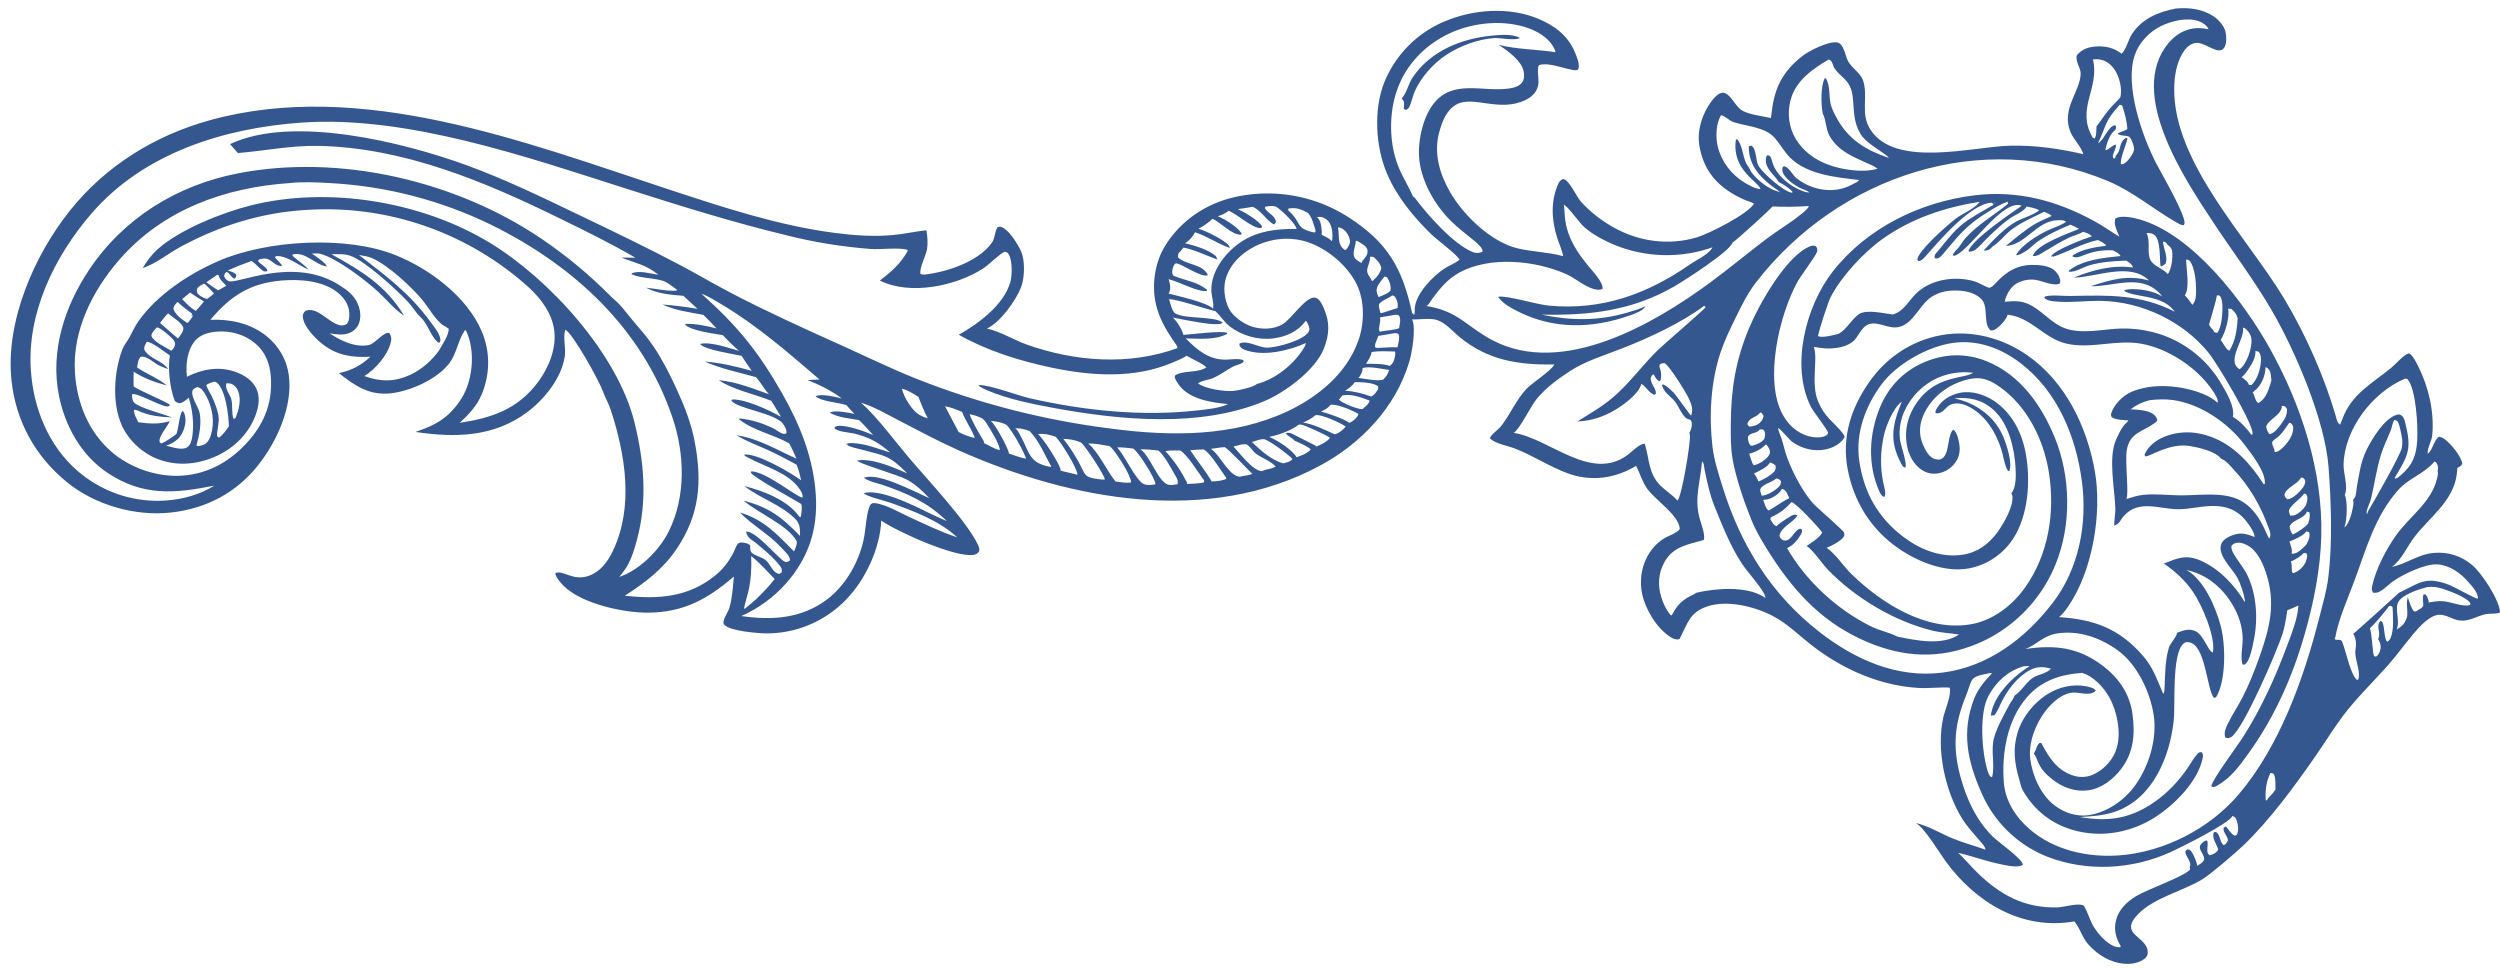 <?xml version="1.0" encoding="UTF-8"?> <svg xmlns="http://www.w3.org/2000/svg" width="204" height="79" viewBox="0 0 204 79" fill="none"><path d="M177.552 0.693C178.635 0.604 179.685 0.719 180.624 1.328C181.021 1.585 181.513 2.137 181.608 2.616C181.68 2.983 181.711 3.577 181.491 3.9C181.011 4.603 179.871 3.32 179.07 3.517C178.622 3.626 178.291 3.998 178.07 4.385C177.585 5.23 177.429 6.244 177.416 7.205C177.335 13.25 183.368 19.357 186.365 24.33C188.15 27.293 189.727 30.855 190.664 34.187C190.717 34.374 190.779 34.557 190.95 34.652C191.023 34.486 191.09 34.32 191.154 34.15C191.913 32.133 193.534 31.317 195.105 30.031C195.538 29.677 196.023 29.06 196.52 28.834C196.587 28.855 196.638 28.872 196.694 28.916C196.958 29.128 197.154 29.557 197.307 29.857C198.171 31.551 198.65 33.597 198.472 35.511C198.426 36.016 198.063 36.518 198.1 37.027C198.518 36.724 198.607 35.886 199.029 35.636C199.237 35.675 199.382 35.753 199.548 35.884C200.024 36.264 200.839 37.222 200.919 37.842C200.819 38.051 200.718 38.072 200.52 38.184C200.508 38.387 200.488 38.589 200.46 38.791C200.151 40.908 198.245 42.226 197.029 43.802C196.411 44.603 196.007 45.642 195.187 46.257C196.403 46.003 197.334 45.211 198.639 45.113C199.796 45.026 200.883 45.369 201.765 46.142C202.554 46.834 203.93 48.918 204.007 49.966C203.775 50.127 203.169 50.047 202.871 50.107C202.151 50.251 201.484 50.725 200.724 50.636C200.151 50.57 199.658 50.16 199.065 50.165C198.28 50.173 197.421 51.143 196.944 51.711C196.212 52.583 195.547 53.513 194.789 54.363C193.596 55.701 192.276 56.974 191.194 58.41C190.416 59.443 189.752 60.527 189.02 61.588C187.336 64.032 185.155 67.008 183.005 69.036C182.381 69.624 180.373 71.355 179.691 71.764C178.081 72.728 175.725 73.266 174.438 74.625C172.829 76.324 175.295 76.382 175.256 77.748C175.251 77.922 175.175 78.076 175.045 78.19C174.612 78.568 173.954 78.683 173.399 78.645C172.209 78.565 171.188 77.935 170.405 77.064C169.904 76.506 169.746 75.756 169.287 75.21C169.28 75.202 169.273 75.194 169.265 75.185C165.003 75.944 161.195 73.641 158.736 70.242C158.224 69.535 157.047 67.566 156.34 67.158C157.386 67.403 158.347 68.004 159.337 68.416C160.212 68.779 161.123 69.01 162.011 69.333C162.02 69.079 161.622 68.703 161.469 68.517C161.022 67.976 160.512 67.44 160.139 66.846C158.714 64.577 157.979 61.145 158.579 58.513C158.718 57.908 159.276 56.656 159.086 56.108C158.232 56.063 157.376 56.186 156.517 56.134C153.436 55.945 150.501 54.667 148.047 52.817C146.909 51.959 145.923 50.923 144.649 50.259C143.177 49.492 140.947 48.936 139.322 49.481C137.917 49.952 137.738 50.791 137.144 51.959C137.114 52.019 137.069 52.144 137.008 52.161C136.773 52.225 136.507 52.108 136.311 51.983C135.207 51.28 134.284 49.767 134.006 48.498C133.63 46.783 134.266 44.907 135.763 43.95C136.131 43.715 136.851 43.51 137.069 43.163C137.028 42.053 135.078 40.812 134.42 39.892C133.999 39.303 133.828 38.635 133.5 37.997L133.481 38.032C132.362 38.691 131.153 39.059 129.847 39.007C129.689 39.001 129.531 38.989 129.374 38.971C129.217 38.953 129.06 38.929 128.904 38.899C128.749 38.869 128.595 38.832 128.442 38.79C128.29 38.748 128.139 38.7 127.989 38.646C126.476 38.107 125.114 37.177 123.607 36.597C123.035 36.377 121.971 36.197 121.572 35.76C121.657 35.461 122.286 35.041 122.511 34.748C123.234 33.799 123.744 32.601 124.554 31.738C125.046 31.213 126.525 30.303 126.813 29.773C126.819 29.761 126.824 29.749 126.83 29.737C123.924 29.792 121.412 29.412 119.092 27.496C118.538 27.038 117.961 26.345 117.272 26.117C116.68 25.922 115.861 26.09 115.227 26.065C115.233 26.078 115.242 26.09 115.248 26.103C115.55 26.797 115.223 28.761 114.999 29.514C113.884 33.249 111.064 36.194 107.703 38.001C98.583 42.905 87.397 40.807 78.373 36.814C76.665 36.058 75.012 35.171 73.354 34.313C72.356 33.797 71.334 33.191 70.258 32.86C71.567 34.013 72.995 35.962 74.149 37.327C75.56 38.995 78.962 42.62 79.794 44.445C79.878 44.627 79.957 44.811 79.883 45.011C79.769 45.162 79.668 45.235 79.48 45.272C78.028 45.555 73.212 43.392 71.907 42.477C71.825 44.731 70.604 47.331 69.043 48.925C68.99 48.98 68.938 49.033 68.884 49.086C68.831 49.139 68.776 49.191 68.722 49.242C68.667 49.294 68.612 49.344 68.555 49.394C68.499 49.444 68.443 49.494 68.386 49.542C68.328 49.591 68.27 49.639 68.212 49.686C68.154 49.733 68.095 49.78 68.035 49.825C67.975 49.871 67.915 49.916 67.855 49.96C67.794 50.005 67.733 50.048 67.671 50.091C67.609 50.133 67.547 50.175 67.484 50.216C67.421 50.257 67.358 50.298 67.294 50.337C67.23 50.377 67.166 50.415 67.101 50.453C67.037 50.491 66.972 50.528 66.906 50.565C66.84 50.601 66.774 50.636 66.707 50.671C66.641 50.705 66.574 50.739 66.507 50.772C66.439 50.805 66.371 50.837 66.303 50.868C66.235 50.9 66.167 50.93 66.098 50.959C66.029 50.989 65.96 51.018 65.89 51.045C65.82 51.073 65.75 51.1 65.68 51.126C65.61 51.152 65.539 51.177 65.468 51.202C65.397 51.226 65.326 51.249 65.255 51.272C65.183 51.294 65.112 51.316 65.039 51.336C64.967 51.357 64.895 51.377 64.823 51.395C64.75 51.414 64.677 51.432 64.605 51.449C64.531 51.466 64.458 51.483 64.385 51.498C64.312 51.513 64.238 51.527 64.165 51.541C64.091 51.554 64.017 51.566 63.943 51.578C63.869 51.589 63.795 51.6 63.721 51.61C63.646 51.619 63.572 51.628 63.498 51.636C63.423 51.643 63.348 51.65 63.274 51.656C63.199 51.662 63.124 51.667 63.05 51.671C62.975 51.675 62.9 51.678 62.825 51.68C62.75 51.683 62.675 51.684 62.601 51.684C61.904 51.687 59.562 51.505 59.104 50.981C59.018 50.883 59.026 50.821 59.047 50.697C59.11 50.322 59.416 49.952 59.527 49.572C59.755 48.79 59.804 47.855 59.887 47.044C57.745 48.881 55.817 49.958 52.923 49.994C50.922 50.019 47.449 49.273 45.993 47.806C45.78 47.592 45.314 47.082 45.317 46.77C45.937 46.47 46.737 47.453 48.052 46.985C48.982 46.654 49.584 45.847 49.998 44.984C51.738 41.354 51.033 37.108 49.832 33.43C49.667 32.924 49.382 32.455 49.202 31.942C48.911 31.113 46.746 27.197 46.125 26.901C45.924 27.507 46.184 28.395 46.089 29.055C45.829 30.85 44.419 32.587 43.02 33.633C40.288 35.674 37.13 35.732 33.903 35.246C34.949 34.887 35.787 34.542 36.615 33.793C37.264 33.158 37.792 32.453 38.106 31.593C38.632 30.149 38.676 28.383 38.029 26.968L37.942 26.941C37.373 27.742 37.281 28.828 36.659 29.646C35.671 30.946 33.525 31.894 31.947 32.087C30.169 32.303 28.986 31.503 27.657 30.45C28.711 30.211 29.424 29.845 30.23 29.108C28.752 29.196 27.481 29.007 26.289 28.056C25.699 27.586 24.776 26.649 24.713 25.862C24.696 25.643 24.766 25.531 24.904 25.375C25.869 24.964 26.739 26.268 27.655 26.519C27.927 26.594 28.071 26.565 28.312 26.426C28.515 26.139 28.518 25.811 28.495 25.47C28.456 24.876 28.091 24.332 27.652 23.951C26.444 22.903 24.48 22.762 22.962 22.892C20.398 23.111 18.793 24.159 17.168 26.095C18.779 26.03 20.416 26.371 21.71 27.395C22.757 28.223 23.421 29.375 23.579 30.709C23.874 33.202 22.595 36.017 21.091 37.926C19.293 40.209 16.84 41.496 13.969 41.82C11.046 42.15 7.78 41.222 5.484 39.362C2.887 37.26 1.289 34.375 0.936 31.028C0.431 26.251 2.783 20.842 5.711 17.178C8.628 13.528 12.622 11.065 17.081 9.823C29.363 6.402 42.755 11.561 54.366 15.389C58.846 16.865 63.478 18.41 68.167 19.012C69.739 19.214 71.347 19.329 72.928 19.173C73.823 19.084 74.703 18.887 75.597 18.789C75.684 19.302 75.727 19.816 75.646 20.333C75.566 20.835 74.968 21.966 75.12 22.358C75.243 22.408 75.355 22.416 75.485 22.401C77.295 22.188 79.836 21.352 80.942 19.801C81.214 19.42 81.15 18.876 81.409 18.538C81.513 18.508 81.569 18.477 81.676 18.512C82.332 18.727 83.023 19.881 83.308 20.487C83.658 21.229 83.616 22.646 83.329 23.411C82.92 24.5 81.613 26.328 80.527 26.81C81.618 27.04 82.702 27.731 83.765 28.11C87.671 29.502 92.122 29.856 96.075 28.406C96.085 28.197 95.824 27.912 95.705 27.737C95.095 26.836 94.567 25.895 94.323 24.823C93.957 23.226 94.24 21.383 95.112 19.996C96.39 17.96 98.452 16.594 100.772 16.078C100.87 16.056 100.968 16.036 101.067 16.016C101.165 15.997 101.263 15.979 101.362 15.961C101.461 15.944 101.56 15.929 101.66 15.914C101.758 15.9 101.858 15.886 101.958 15.874C102.057 15.862 102.157 15.851 102.256 15.841C102.356 15.832 102.456 15.823 102.556 15.816C102.656 15.809 102.756 15.803 102.856 15.798C102.956 15.794 103.056 15.79 103.157 15.788C103.257 15.786 103.357 15.785 103.457 15.785C103.557 15.785 103.658 15.787 103.757 15.789C103.858 15.792 103.958 15.796 104.059 15.801C104.158 15.806 104.258 15.812 104.358 15.82C104.458 15.828 104.558 15.836 104.658 15.847C104.758 15.857 104.857 15.868 104.957 15.88C105.056 15.893 105.155 15.907 105.255 15.922C105.353 15.937 105.452 15.953 105.551 15.97C105.65 15.988 105.749 16.006 105.847 16.026C105.945 16.046 106.043 16.067 106.141 16.089C106.238 16.112 106.336 16.135 106.433 16.16C106.53 16.184 106.627 16.21 106.724 16.237C106.821 16.264 106.917 16.293 107.012 16.322C107.108 16.352 107.204 16.382 107.299 16.414C107.394 16.446 107.489 16.479 107.583 16.513C107.678 16.547 107.772 16.582 107.865 16.618C107.959 16.655 108.051 16.692 108.144 16.731C108.237 16.77 108.329 16.81 108.42 16.851C108.512 16.892 108.603 16.934 108.694 16.977C108.784 17.02 108.874 17.065 108.963 17.11C109.053 17.155 109.142 17.202 109.231 17.25C109.319 17.297 109.407 17.346 109.494 17.396C109.581 17.446 109.668 17.497 109.754 17.549C109.84 17.6 109.925 17.653 110.01 17.707C113.237 19.782 114.429 21.864 115.235 25.564L115.349 25.605L115.366 25.733C115.48 25.566 115.429 25.338 115.444 25.143C115.537 23.954 116.922 22.532 117.866 21.913C118.251 21.66 118.753 21.487 119.094 21.189C118.987 20.859 117.173 19.49 116.802 19.127C115.349 17.706 113.995 16.076 113.187 14.188C112.248 11.992 112.065 8.957 112.958 6.719C112.986 6.65 113.015 6.581 113.045 6.512C113.075 6.443 113.106 6.375 113.138 6.307C113.169 6.239 113.202 6.171 113.236 6.104C113.269 6.037 113.303 5.97 113.337 5.904C113.372 5.838 113.408 5.772 113.445 5.706C113.481 5.641 113.518 5.576 113.557 5.512C113.595 5.447 113.634 5.383 113.674 5.32C113.713 5.256 113.754 5.193 113.795 5.131C113.836 5.068 113.878 5.006 113.92 4.945C113.963 4.883 114.007 4.822 114.051 4.762C114.095 4.701 114.141 4.642 114.186 4.582C114.232 4.523 114.278 4.464 114.325 4.406C114.372 4.348 114.42 4.291 114.469 4.234C114.518 4.177 114.567 4.12 114.617 4.065C114.667 4.009 114.717 3.954 114.769 3.899C114.82 3.845 114.872 3.791 114.925 3.738C114.977 3.685 115.03 3.632 115.084 3.581C115.138 3.529 115.192 3.478 115.248 3.427C115.303 3.377 115.358 3.327 115.415 3.278C115.471 3.229 115.528 3.18 115.586 3.133C115.643 3.085 115.701 3.038 115.76 2.992C115.819 2.946 115.878 2.9 115.938 2.855C115.998 2.811 116.058 2.767 116.118 2.723C116.18 2.68 116.241 2.638 116.303 2.596C116.365 2.554 116.427 2.513 116.49 2.473C116.553 2.433 116.616 2.393 116.68 2.355C116.744 2.316 116.809 2.279 116.873 2.242C116.938 2.205 117.003 2.168 117.069 2.133C117.135 2.098 117.201 2.063 117.268 2.029C117.334 1.996 117.401 1.963 117.468 1.931C117.536 1.899 117.604 1.867 117.671 1.837C117.74 1.807 117.808 1.777 117.877 1.748C120.203 0.76 123.124 0.538 125.492 1.518C126.851 2.081 127.944 2.89 128.52 4.285C128.667 4.643 128.948 5.275 128.784 5.644C128.61 6.038 126.497 4.965 125.574 5.318C125.372 5.737 125.644 6.532 125.494 7.054C125.339 7.594 124.95 7.937 124.461 8.17C122.32 9.19 120.217 7.755 118.829 8.535C118.021 8.989 117.671 9.939 117.441 10.791C116.974 12.516 117.471 14.178 118.332 15.684C119.411 17.57 121.704 19.77 123.854 20.27C125.075 20.554 126.335 20.57 127.552 20.902C127.48 20.437 127.229 19.918 127.084 19.466C126.612 17.997 126.505 16.44 127.158 14.994C127.257 14.776 127.352 14.69 127.569 14.607C128.077 14.71 128.624 16.025 128.984 16.432C129.728 17.27 130.68 18.001 131.652 18.549C133.734 19.719 136.14 20.045 138.439 19.378C139.424 19.092 142.665 17.451 143.124 16.616C142.916 16.488 142.622 16.417 142.393 16.319C141.889 16.101 141.384 15.833 140.933 15.518C139.664 14.629 138.933 13.447 138.673 11.907C138.458 10.64 138.893 9.311 139.64 8.286C139.841 8.01 140.173 7.613 140.538 7.57C141.107 7.503 141.559 8.558 142 8.904L142.038 8.932C142.588 9.364 143.815 9.458 144.503 9.638C144.538 9.495 144.548 9.35 144.564 9.204C144.781 7.183 145.466 5.828 147.083 4.565C147.626 4.141 149.233 3.326 149.936 3.468C150.427 3.567 150.571 4.475 150.753 4.889C151.038 5.542 151.818 5.904 152.04 6.611C152.455 7.93 151.793 9.246 152.604 10.541C154.621 13.759 160.968 11.959 164.027 11.889C166.077 11.842 168.011 12.129 170.002 12.579C169.818 11.961 169.242 11.42 168.973 10.823C168.965 10.805 168.958 10.787 168.95 10.77C168.175 8.881 169.735 7.499 169.783 6.028C169.799 5.543 169.302 4.961 169.48 4.493C169.86 4.057 170.297 3.876 170.865 3.809C171.675 3.714 172.475 3.871 173.121 4.383C173.46 4.113 173.698 3.176 173.973 2.765C174.826 1.497 176.12 0.98 177.552 0.693ZM168.015 50.356C170.864 50.539 172.927 51.289 174.849 53.495C175.727 54.503 175.991 55.428 176.519 56.621C176.645 56.503 176.625 56.179 176.633 55.999C176.677 54.948 176.676 53.859 176.984 52.842C177.09 52.493 177.65 51.921 177.643 51.638C178.187 51.431 178.615 51.255 179.182 51.518C179.803 51.805 180.242 53.242 180.57 53.236C180.81 51.955 179.667 49.347 178.944 48.288C178.312 47.363 177.49 46.614 176.571 45.988C177.682 45.545 178.376 45.22 179.568 45.744C181.077 46.407 182.318 47.705 183.159 49.107L183.199 49.049C183.083 48.418 182.87 47.711 182.568 47.143C182.169 46.392 180.758 45.16 181.327 44.25C181.57 43.861 182.2 43.628 182.626 43.557C183.087 43.479 183.551 43.655 183.976 43.819C183.968 43.34 183.26 42.437 182.921 42.114C182.205 41.434 181.295 41.25 180.34 41.292C179.494 41.331 178.655 41.541 177.808 41.553C176.252 41.575 174.53 40.703 173.289 42.12C172.994 42.457 172.985 42.731 172.534 42.883C172.481 42.739 172.62 41.827 172.614 41.558C172.576 39.914 171.999 37.355 172.682 35.846C172.849 35.477 173.046 35.074 173.283 34.746C173.369 34.628 173.636 34.413 173.678 34.305C173.257 34.266 172.683 34.278 172.324 34.055C172.243 33.888 172.239 33.838 172.301 33.658C172.539 32.968 173.231 32.29 173.876 32C175.614 31.218 178.009 31.439 179.737 32.131C180.201 32.317 180.587 32.539 180.969 32.865C181.023 32.575 180.712 32.108 180.549 31.868C179.286 30.003 176.975 28.469 174.772 28.056C172.706 27.669 170.63 28.508 168.605 28.036C166.792 27.613 165.72 25.868 163.817 25.683C163.756 26.032 163.208 26.609 162.92 26.808C162.744 26.929 162.64 26.971 162.429 26.961C161.776 26.382 162.316 25.015 161.652 24.375C161.077 23.818 160.196 23.693 159.425 23.706C158.565 23.721 157.736 23.989 157.133 24.63C156.442 25.363 155.818 26.694 154.657 26.719C153.781 26.738 152.827 25.982 152.089 26.718C151.839 26.968 151.671 27.295 151.466 27.58C150.97 28.267 149.996 28.426 149.207 28.438C148.807 28.444 148.407 28.357 148.011 28.309C148.367 29.294 147.738 31.305 148.366 32.776C148.931 34.1 149.573 34.361 150.362 35.345C150.438 35.44 150.511 35.552 150.518 35.676C150.51 35.69 150.502 35.703 150.493 35.716C150.163 36.241 149.55 36.556 148.959 36.673C148.019 36.86 147.082 36.627 146.292 36.091C145.996 35.89 145.284 34.973 145.091 34.922C145.137 35.264 145.306 35.567 145.407 35.894C145.558 36.375 145.654 36.87 145.83 37.343C146.289 38.575 147.169 40.295 148.094 41.227C148.44 41.576 150.419 43.273 150.479 43.464C150.524 43.608 150.499 43.732 150.414 43.849C150.204 44.14 149.395 44.588 149.049 44.699C149.065 44.71 149.081 44.721 149.097 44.732C149.835 45.257 150.412 46.192 151.072 46.837C153.54 49.241 157.152 51.521 160.739 50.955C162.566 50.667 164.157 49.458 165.224 47.971C167.168 45.258 167.713 41.772 167.185 38.523C166.755 35.882 165.457 33.221 163.259 31.628C162.528 31.098 161.82 30.741 160.892 30.898C159.527 31.128 158.189 31.932 157.398 33.079C156.885 33.824 156.552 34.685 156.711 35.604C156.801 36.128 157.177 37.023 157.625 37.331C157.811 37.459 158.103 37.542 158.324 37.481C158.544 37.421 158.68 37.24 158.776 37.043C159.005 36.572 159.013 35.299 159.402 35.057C159.703 35.298 159.846 35.938 159.889 36.307C159.959 36.895 159.86 37.364 159.486 37.833C159.464 37.861 159.441 37.889 159.417 37.915C159.393 37.942 159.369 37.968 159.343 37.994C159.319 38.02 159.293 38.045 159.267 38.069C159.241 38.094 159.214 38.117 159.186 38.14C159.159 38.163 159.131 38.186 159.103 38.208C159.074 38.229 159.045 38.25 159.016 38.271C158.986 38.291 158.956 38.31 158.925 38.329C158.895 38.348 158.864 38.366 158.833 38.383C158.802 38.401 158.77 38.417 158.738 38.433C158.706 38.449 158.673 38.464 158.64 38.478C158.608 38.492 158.575 38.505 158.541 38.518C158.507 38.531 158.474 38.542 158.439 38.553C158.406 38.564 158.372 38.574 158.337 38.583C158.302 38.593 158.268 38.601 158.233 38.608C158.198 38.616 158.163 38.623 158.128 38.628C158.092 38.634 158.057 38.639 158.021 38.643C157.499 38.7 157.022 38.534 156.62 38.199C155.933 37.624 155.616 36.764 155.546 35.887C155.443 34.591 155.91 33.401 156.738 32.429C158.293 30.606 160.472 30.886 161.001 30.409C159.481 30.257 158.066 30.625 156.874 31.614C155.894 32.429 155.148 33.653 155.027 34.938C155.01 35.11 155.004 35.282 155.009 35.455C155.013 35.628 155.029 35.799 155.057 35.97C155.127 36.399 155.655 37.898 155.47 38.163C155.271 38.1 155.22 37.996 155.123 37.811C154.375 36.371 154.318 35.252 154.824 33.732C154.935 33.408 155.058 33.088 155.193 32.773C154.526 33.205 153.891 34.761 153.726 35.526C153.437 36.872 153.411 38.076 153.679 39.419C153.744 39.746 153.954 40.295 153.748 40.559C153.516 40.468 153.413 40.239 153.317 40.015C152.394 37.877 152.517 35.458 153.372 33.326C154.067 31.591 155.308 30.284 157.028 29.552C158.693 28.843 160.453 28.798 162.134 29.486C164.845 30.597 166.557 33.018 167.653 35.661C168.983 38.869 169.049 42.867 167.722 46.08C167.685 46.17 167.647 46.26 167.608 46.349C167.569 46.438 167.529 46.527 167.487 46.615C167.446 46.703 167.404 46.791 167.36 46.878C167.317 46.965 167.273 47.052 167.227 47.138C167.182 47.224 167.135 47.31 167.088 47.395C167.04 47.48 166.991 47.564 166.942 47.648C166.892 47.731 166.841 47.815 166.79 47.897C166.738 47.98 166.685 48.061 166.631 48.142C166.578 48.224 166.523 48.304 166.468 48.384C166.412 48.464 166.355 48.543 166.297 48.621C166.24 48.7 166.181 48.777 166.122 48.854C166.063 48.931 166.002 49.008 165.941 49.083C165.88 49.158 165.817 49.233 165.754 49.307C165.691 49.381 165.627 49.454 165.562 49.526C165.497 49.599 165.431 49.67 165.364 49.741C165.297 49.812 165.23 49.882 165.162 49.951C165.093 50.02 165.024 50.088 164.954 50.155C164.884 50.222 164.813 50.289 164.741 50.354C164.67 50.42 164.598 50.485 164.524 50.548C164.451 50.612 164.377 50.675 164.302 50.737C164.227 50.799 164.152 50.86 164.076 50.92C163.999 50.98 163.922 51.039 163.844 51.097C163.767 51.155 163.688 51.212 163.61 51.269C163.53 51.325 163.45 51.38 163.37 51.434C163.289 51.488 163.208 51.542 163.127 51.594C163.044 51.646 162.962 51.697 162.879 51.747C162.796 51.797 162.713 51.847 162.628 51.895C162.544 51.943 162.459 51.99 162.374 52.036C162.289 52.082 162.203 52.127 162.116 52.171C162.03 52.214 161.943 52.257 161.856 52.299C161.768 52.341 161.68 52.381 161.591 52.421C161.503 52.46 161.414 52.499 161.324 52.536C158.303 53.788 155.404 53.668 152.396 52.399C148.917 50.932 146.588 48.523 144.568 45.409C143.946 44.45 143.339 43.461 142.907 42.399C142.314 40.942 141.641 38.981 141.377 37.449C141.219 36.534 141.229 35.614 141.232 34.688C141.242 31.783 141.616 29.428 142.736 26.747C143.514 24.884 145.748 20.875 147.693 20.103C147.886 20.026 147.985 20.03 148.179 20.092C148.292 20.274 148.319 20.318 148.272 20.541C148.211 20.828 146.973 22.461 146.683 22.983C145.193 25.664 143.922 31.048 145.477 33.848C145.938 34.679 146.66 35.348 147.589 35.596C147.974 35.699 148.617 35.761 148.98 35.553C149.08 35.496 149.143 35.43 149.172 35.322C149.142 35.064 147.999 33.65 147.77 33.197C146.085 29.853 147.36 24.967 149.548 22.164C152.341 18.585 156.716 16.467 161.148 15.935C164.654 15.513 167.872 16.378 170.952 18.076C171.635 18.452 172.268 18.912 172.939 19.307C172.764 18.858 172.439 18.299 172.617 17.825C173.097 17.549 174.036 17.75 174.562 17.897C178.911 19.11 183.126 24.657 185.241 28.473C187.778 33.051 189.546 38.423 189.417 43.712C189.352 46.407 188.814 49.1 188.081 51.682C187.084 55.192 185.619 58.499 183.487 61.464C182.715 62.538 182.051 63.464 180.883 64.132C180.791 64.185 180.704 64.212 180.598 64.227L180.438 64.163C180.525 63.59 182.59 60.842 183.013 60.174C184.552 57.745 185.689 55.235 186.684 52.539C187.043 51.568 187.495 50.449 187.547 49.409C187.25 49.549 186.957 49.682 186.649 49.794C186.543 50.415 186.46 51.076 186.269 51.676C185.809 53.127 183.095 59.421 182.093 60.126C181.999 60.192 181.893 60.221 181.781 60.24L181.585 60.181C181.452 59.799 181.609 59.439 181.778 59.086C182.142 58.327 182.616 57.631 182.999 56.887C183.528 55.86 183.963 54.749 184.351 53.661C185.205 51.27 185.744 49.228 184.891 46.698C184.61 45.867 184.142 44.87 183.327 44.464C183.026 44.313 182.678 44.219 182.352 44.341C182.246 44.381 182.167 44.451 182.09 44.533C182.013 44.92 182.427 45.441 182.633 45.754C182.87 46.112 183.151 46.465 183.344 46.849C184.127 48.406 184.267 50.447 183.929 52.14C183.833 52.617 183.617 53.907 183.203 54.194C183.159 54.224 183.14 54.228 183.087 54.249L182.978 54.197C182.809 53.567 183.007 52.777 183.003 52.124C182.992 50.147 181.653 48.084 179.971 47.108C179.478 46.822 178.968 46.636 178.415 46.506C179.858 47.336 180.786 49.513 181.203 51.052C181.616 52.573 181.661 55.498 180.847 56.87C180.813 56.928 180.726 56.929 180.663 56.944C180.048 56.278 180 52.478 178.538 52.4C178.373 52.391 178.289 52.413 178.163 52.526C177.203 53.378 177.517 57.52 177.376 58.802C177.047 61.786 175.678 65.127 172.649 66.214C171.701 66.555 170.724 66.607 169.728 66.67C172.054 67.083 173.883 66.8 175.853 65.409C176.881 64.683 177.729 63.785 178.452 62.755C178.73 62.36 178.988 61.874 179.311 61.52C179.446 61.372 179.481 61.371 179.666 61.382C179.778 61.553 179.779 61.65 179.739 61.854C179.353 63.786 177.402 65.709 175.817 66.71C173.958 67.884 171.71 68.333 169.561 67.834C167.603 67.38 166.074 66.252 165.065 64.502C164.917 64.246 164.851 63.877 164.767 63.592C164.386 62.293 164.232 61.113 164.632 59.786C165.049 58.401 166.145 57.12 167.412 56.449C168.364 55.945 169.601 55.762 170.636 56.108C170.808 56.165 170.898 56.198 171.011 56.346C170.88 56.521 170.74 56.562 170.525 56.595C170.12 56.656 169.743 56.536 169.343 56.514C168.372 56.463 167.456 57.307 166.899 58.035C166.102 59.075 165.501 60.625 165.672 61.95C165.85 63.323 166.54 64.879 167.657 65.724C168.441 66.318 169.448 66.66 170.43 66.517C171.912 66.302 173.338 65.317 174.21 64.114C175.353 62.537 176.045 60.273 175.738 58.324C175.446 56.462 174.394 54.227 172.853 53.1C171.4 52.038 169.622 51.4 167.816 51.699C166.738 51.877 166.21 52.589 165.28 52.958C167.654 52.604 169.568 52.815 171.537 54.288C172.85 55.27 173.779 56.578 174.008 58.243C174.234 59.885 174.116 61.4 173.085 62.747C172.423 63.612 171.474 64.349 170.375 64.493C169.317 64.631 168.292 64.25 167.469 63.595C166.981 63.207 166.575 62.808 166.32 62.222C166.206 61.962 166.132 61.712 165.962 61.48C166.158 61.22 166.179 60.811 166.425 60.626L166.57 60.625C167.18 61.796 167.848 62.868 169.184 63.288C169.821 63.488 170.431 63.418 171.017 63.098C171.827 62.657 172.48 61.901 172.735 61.005C173.094 59.738 172.757 58.041 172.122 56.909C171.649 56.066 170.832 55.179 169.887 54.908C168.137 55.03 166.574 55.539 165.394 56.902C163.79 58.756 163.339 61.422 163.509 63.806C163.618 65.33 164.462 66.654 165.589 67.637C167.593 69.385 170.378 69.994 172.969 69.795C176.603 69.516 180.298 67.618 182.669 64.832C186.029 60.884 188.003 55.328 189.265 50.354C189.535 49.289 189.854 48.216 189.99 47.124C190.335 44.341 190.225 40.886 190.005 38.069C189.708 34.272 187.292 28.633 185.389 25.353C183.961 22.891 182.213 20.58 180.642 18.204C178.295 14.653 173.544 7.614 176.946 3.516C177.522 2.822 178.291 2.365 179.196 2.3C179.543 2.276 179.882 2.325 180.221 2.387C180.071 2.067 179.758 1.852 179.434 1.736C178.475 1.392 177.235 1.694 176.337 2.126C175.389 2.583 174.528 3.496 174.194 4.499C173.368 6.974 174.768 11.004 175.9 13.243C176.322 14.077 178.417 17.633 178.25 18.263C178.239 18.305 178.223 18.326 178.202 18.366C177.989 18.392 177.761 18.243 177.578 18.138C175.701 17.061 174.044 15.63 172.022 14.78C161.729 10.454 150.026 14.347 143.301 23.029C142.623 23.904 142.138 24.884 141.653 25.875C141.194 26.812 140.728 27.763 140.396 28.754C139.598 31.14 139.438 33.985 139.744 36.488C139.881 37.605 140.238 38.684 140.571 39.755C142.046 44.494 144.526 48.489 148.441 51.549C151.326 53.803 154.776 55.361 158.512 54.884C162.232 54.409 165.274 52.096 167.516 49.174C169.644 46.399 170.336 42.739 169.888 39.315C169.405 35.617 167.902 31.96 164.884 29.638C163.301 28.419 161.382 27.701 159.375 27.98C157.324 28.265 154.79 29.676 153.542 31.351C152.228 33.115 151.396 35.338 151.712 37.568C152.081 40.178 153.241 42.249 155.338 43.826C156.713 44.86 158.402 45.525 160.14 45.267C161.356 45.086 162.277 44.405 162.99 43.431C163.473 42.77 164.317 41.331 164.212 40.49C164.201 40.404 164.166 40.322 164.127 40.246C164.519 39.801 164.501 38.861 164.475 38.288C164.401 36.658 163.933 34.583 162.675 33.453C161.713 32.588 160.726 32.41 159.481 32.491C159.85 32.599 160.231 32.703 160.587 32.85C161.862 33.376 162.935 34.362 163.47 35.649C163.754 36.333 164.233 37.775 163.955 38.463C163.833 38.42 163.79 38.343 163.739 38.223C163.539 37.759 163.467 37.186 163.315 36.698C162.857 35.229 161.935 33.752 160.487 33.104C160.079 32.922 159.603 32.847 159.178 33.017C158.812 33.162 158.606 33.621 158.238 33.704C158.225 33.707 158.211 33.711 158.197 33.715C158.103 33.737 158.038 33.73 157.946 33.708C157.904 33.52 157.992 33.415 158.091 33.257C158.506 32.593 159.165 32.221 159.917 32.058C160.848 31.857 161.934 32.188 162.709 32.711C164.158 33.691 164.962 35.236 165.287 36.928C165.717 39.164 165.529 42.088 164.229 44.025C164.178 44.1 164.126 44.174 164.071 44.246C164.017 44.319 163.961 44.39 163.904 44.46C163.846 44.53 163.787 44.598 163.726 44.665C163.665 44.732 163.603 44.797 163.538 44.861C163.475 44.925 163.409 44.987 163.342 45.047C163.275 45.108 163.207 45.167 163.137 45.224C163.067 45.281 162.996 45.337 162.923 45.391C162.851 45.444 162.777 45.496 162.702 45.546C162.627 45.597 162.551 45.645 162.473 45.691C162.396 45.738 162.317 45.782 162.238 45.825C162.158 45.867 162.078 45.908 161.996 45.947C161.915 45.985 161.832 46.022 161.749 46.056C161.666 46.091 161.582 46.123 161.497 46.154C161.413 46.184 161.327 46.213 161.24 46.239C161.154 46.265 161.068 46.289 160.981 46.311C160.893 46.333 160.805 46.353 160.717 46.371C158.75 46.753 156.54 45.861 154.935 44.762C152.676 43.215 151.257 40.929 150.762 38.244C150.291 35.693 151.019 33.38 152.461 31.272C153.868 29.214 155.93 27.805 158.385 27.353C160.85 26.899 163.394 27.57 165.442 28.998C168.533 31.151 170.285 34.785 170.936 38.431C171.546 41.85 170.756 46.591 168.769 49.48C168.556 49.79 168.313 50.125 168.015 50.356ZM17.492 39.626C14.243 40.277 11.646 40.509 8.749 38.566C6.611 37.133 5.29 34.741 4.8 32.234C4.093 28.618 5.282 24.992 7.276 22.007C10.098 17.784 14.463 15.114 19.388 14.152C27.743 12.519 37.276 14.764 44.282 19.549C46.309 20.934 48.111 22.434 49.84 24.179C50.068 24.409 50.334 24.606 50.55 24.843C50.936 25.267 51.279 25.733 51.65 26.17C52.242 26.865 52.826 27.521 53.337 28.285C54.106 29.436 54.719 30.661 55.29 31.919C55.896 33.254 56.417 34.603 56.69 36.05C57.312 39.344 57.088 42.025 55.191 44.824C54.085 46.456 52.621 47.555 50.989 48.608C53.681 48.914 56.138 48.746 58.32 46.993C58.999 46.448 59.475 45.829 59.87 45.052C59.958 44.88 60.078 44.513 60.202 44.381C60.33 44.244 60.472 44.261 60.64 44.279C60.848 44.302 61.062 44.352 61.218 44.498C61.215 44.688 61.191 44.96 61.344 45.102C61.618 45.356 62.121 45.443 62.439 45.675C62.877 45.994 63.034 46.782 63.615 46.83L63.791 46.697C63.82 46.473 63.787 46.359 63.646 46.177C63.094 45.468 62.364 44.874 61.679 44.302C61.507 44.158 61.3 44.064 61.144 43.899C61.017 43.764 60.951 43.625 60.887 43.453L60.916 43.369C61.809 43.408 63.572 45.672 64.062 45.846C64.226 45.904 64.337 45.807 64.464 45.723C64.478 45.363 64.009 44.964 63.774 44.708C62.745 43.583 61.432 42.897 60.373 41.818C62.347 42.404 63.397 43.599 64.793 44.994C64.904 44.729 65.057 44.447 65.007 44.154C64.265 42.822 61.795 41.841 60.672 40.841C62.814 41.441 63.743 42.15 65.284 43.733C65.274 43.115 65.316 42.746 64.839 42.286C63.651 41.142 62.01 40.655 60.736 39.662C62.274 40.054 64.274 40.801 65.225 42.162L65.328 42.206C65.394 41.937 65.482 41.366 65.373 41.123C64.639 40.664 61.633 39.051 61.257 38.566L61.336 38.446L61.222 38.47C61.237 38.469 61.251 38.467 61.266 38.467C62.456 38.411 65.132 40.669 65.488 40.594C65.535 40.359 65.385 40.115 65.258 39.924C64.362 38.57 62.402 38.083 61.045 37.342C60.944 37.287 60.746 37.205 60.728 37.091C61.784 36.97 64.49 38.544 65.376 39.196C65.279 38.751 65.171 38.339 65.001 37.917C64.194 37.476 63.387 37.05 62.55 36.671C61.736 36.303 60.861 35.992 60.102 35.516C61.956 35.805 63.318 36.68 64.991 37.429C64.802 37.013 64.628 36.562 64.389 36.173C63.119 35.455 61.446 35.13 60.315 34.22L60.331 34.144C61.284 34.231 62.255 34.536 63.113 34.959C63.342 35.071 63.551 35.261 63.784 35.354C63.941 35.418 64.009 35.426 64.165 35.356C64.217 35.09 64.049 34.811 63.903 34.597C63.301 33.715 60.155 33.356 59.676 32.696L59.759 32.597C60.837 32.564 62.788 33.472 63.732 34.018C63.47 33.581 63.214 33.139 62.94 32.709C61.672 32.189 59.703 31.771 58.659 31.022C60.144 31.175 61.361 31.676 62.751 32.175C62.341 31.741 62.089 31.203 61.68 30.772C60.313 30.39 58.809 30.089 57.515 29.503C58.855 29.608 60.051 29.905 61.344 30.261C61.053 29.86 60.781 29.448 60.511 29.033C59.912 28.909 57.521 28.538 57.163 28.102C57.153 28.09 57.146 28.075 57.138 28.061C58.019 27.869 59.433 28.391 60.307 28.634C59.837 28.227 59.405 27.804 58.981 27.35C58.233 27.211 56.438 27.009 55.897 26.493L55.954 26.431C56.759 26.394 57.686 26.605 58.47 26.802C58.124 26.418 57.767 26.053 57.397 25.693C56.276 25.482 55.099 25.331 54.056 24.847C55.014 24.922 55.968 25.04 56.916 25.201L55.766 24.139C54.707 24.052 53.683 23.981 52.721 23.478C53.501 23.551 54.436 23.777 55.21 23.713L55.249 23.648L55.114 23.553C54.776 23.303 54.439 23.017 54.031 22.897C53.239 22.664 52.274 22.713 51.537 22.376L51.544 22.32C52.133 22.019 53.083 22.347 53.724 22.413C52.598 21.541 51.95 21.519 50.714 21.021C51.093 21.023 51.475 21.015 51.853 21.033C49.867 19.875 47.805 18.866 45.743 17.854C39.544 14.813 32.964 12.04 25.967 11.905C23.733 11.862 21.617 12.309 19.41 12.489L18.77 11.758C23.886 9.344 32.986 11.625 38.09 13.489C41.205 14.626 44.162 16.059 47.148 17.493C49.98 18.852 52.83 20.214 55.606 21.686C56.955 22.402 58.271 23.183 59.624 23.89C62.587 25.44 65.65 26.823 68.697 28.195C70.659 29.078 72.611 30.033 74.604 30.838C75.251 31.096 75.901 31.344 76.555 31.581C77.209 31.818 77.867 32.045 78.527 32.261C79.189 32.477 79.853 32.682 80.521 32.877C81.189 33.072 81.859 33.256 82.533 33.429C83.206 33.602 83.882 33.764 84.561 33.916C85.24 34.067 85.921 34.208 86.604 34.337C87.287 34.467 87.972 34.585 88.659 34.693C89.346 34.8 90.034 34.897 90.724 34.982C95.504 35.614 100.623 35.656 105.082 33.552C107.566 32.38 109.897 30.466 110.842 27.791C111.339 26.386 111.372 24.574 110.712 23.215C109.963 21.674 108.319 20.296 106.711 19.757C105.312 19.288 103.721 19.435 102.408 20.099C101.337 20.641 100.433 21.481 100.047 22.654C99.786 23.447 99.91 24.469 100.295 25.211C100.621 25.841 101.546 26.474 102.206 26.666C103.005 26.899 103.903 26.881 104.643 26.472C105.349 26.083 106.616 24.065 107.362 24.301C107.706 24.41 107.89 24.85 108.023 25.153C108.536 26.314 108.484 27.296 108.017 28.468C107.317 30.221 104.83 32.04 103.152 32.74C97.974 34.902 91.49 34.298 86.102 33.311C84.242 32.971 82.304 32.587 80.554 31.851C80.322 31.753 80.102 31.646 79.891 31.506L79.862 31.425C80.68 31.364 83.044 32.275 84.048 32.503C88.475 33.506 93.151 33.999 97.676 33.494C98.471 33.405 99.479 33.314 100.213 32.974C98.907 32.849 97.187 32.615 96.291 31.524C96.115 31.309 95.959 31.066 95.856 30.806L95.878 30.64C96.577 30.185 97.703 30.467 98.445 29.979C98.016 29.576 97.338 29.347 96.833 29.029C96.481 29.261 96.055 29.422 95.667 29.589C92.559 30.922 89.012 30.679 85.775 29.992C83.185 29.443 80.545 28.622 78.235 27.315C79.83 26.422 81.926 24.879 82.447 23.005C82.595 22.469 82.618 21.278 82.323 20.775C82.223 20.604 82.173 20.588 81.996 20.54C81.633 20.65 80.725 21.581 80.258 21.886C78.027 23.34 74.271 24.134 71.796 22.892C72.762 22.152 73.444 21.558 74.067 20.492L74.039 20.378C73.263 20.173 71.913 20.383 71.019 20.314C69.88 20.227 68.746 20.093 67.618 19.91C66.49 19.728 65.371 19.498 64.263 19.221C59.866 18.163 55.521 16.805 51.212 15.431C43.034 12.823 33.213 9.395 24.578 10.006C18.266 10.459 11.735 12.475 7.455 17.436C4.459 20.908 2.184 25.535 2.52 30.247C2.741 33.335 3.949 36.356 6.308 38.408C6.37 38.462 6.433 38.515 6.496 38.568C6.56 38.621 6.624 38.672 6.689 38.724C6.753 38.775 6.819 38.825 6.885 38.874C6.951 38.924 7.017 38.972 7.084 39.02C7.152 39.068 7.219 39.115 7.288 39.161C7.356 39.207 7.425 39.252 7.494 39.296C7.563 39.341 7.633 39.384 7.704 39.427C7.774 39.469 7.845 39.511 7.917 39.552C7.988 39.593 8.06 39.633 8.133 39.672C8.205 39.711 8.278 39.749 8.351 39.786C8.425 39.824 8.499 39.86 8.573 39.896C8.647 39.931 8.722 39.965 8.797 39.999C8.872 40.033 8.948 40.065 9.024 40.097C9.1 40.129 9.176 40.16 9.253 40.189C9.329 40.219 9.406 40.248 9.484 40.276C9.561 40.304 9.639 40.331 9.717 40.357C9.795 40.383 9.873 40.408 9.952 40.432C10.03 40.456 10.11 40.479 10.189 40.501C10.268 40.523 10.347 40.544 10.427 40.564C10.507 40.584 10.587 40.603 10.667 40.621C10.747 40.639 10.828 40.656 10.908 40.672C10.989 40.689 11.07 40.704 11.151 40.718C11.232 40.732 11.313 40.745 11.394 40.757C11.475 40.769 11.557 40.78 11.638 40.79C11.72 40.8 11.802 40.809 11.883 40.817C11.965 40.825 12.047 40.832 12.129 40.838C12.211 40.844 12.293 40.849 12.375 40.853C12.457 40.857 12.539 40.86 12.621 40.862C12.704 40.864 12.786 40.865 12.868 40.865C12.95 40.864 13.032 40.863 13.115 40.861C13.197 40.859 13.279 40.856 13.361 40.852C13.443 40.847 13.525 40.842 13.607 40.836C14.975 40.73 16.32 40.356 17.492 39.626ZM15.255 30.741C16.497 30.123 17.827 29.873 19.17 30.331C19.871 30.57 20.573 30.994 20.908 31.686C21.242 32.376 21.116 33.15 20.866 33.846C20.333 35.333 19.157 36.511 17.746 37.175C16.226 37.889 14.528 38.076 12.939 37.486C11.659 37.01 10.509 35.972 9.943 34.716C9.127 32.903 9.293 30.355 9.982 28.521C10.107 28.187 10.375 27.868 10.551 27.55C10.793 27.11 10.998 26.635 11.288 26.224C12.828 24.044 15.412 22.348 17.828 21.298C21.787 19.578 28.269 19.208 32.267 20.815C35.045 21.931 38.11 24.203 39.313 27.048C40.007 28.688 40.001 30.477 39.331 32.127C38.927 33.119 38.284 33.777 37.52 34.5C40.13 34.11 42.275 33.382 43.92 31.155C44.803 29.959 45.448 28.355 45.209 26.844C45.001 25.528 44.156 24.403 43.214 23.512C43.06 23.372 42.905 23.235 42.748 23.099C42.59 22.963 42.431 22.829 42.271 22.697C42.11 22.565 41.948 22.435 41.784 22.307C41.62 22.179 41.455 22.053 41.288 21.93C41.121 21.806 40.953 21.685 40.782 21.565C40.612 21.446 40.441 21.328 40.268 21.213C40.095 21.098 39.921 20.985 39.745 20.875C39.569 20.764 39.392 20.656 39.214 20.549C39.036 20.443 38.856 20.339 38.675 20.238C38.494 20.136 38.312 20.037 38.128 19.94C37.945 19.843 37.76 19.748 37.574 19.655C37.389 19.563 37.202 19.473 37.014 19.385C36.825 19.298 36.636 19.212 36.446 19.13C36.256 19.047 36.065 18.966 35.873 18.888C35.681 18.81 35.487 18.734 35.293 18.661C35.099 18.588 34.904 18.517 34.708 18.449C34.513 18.381 34.316 18.315 34.118 18.252C33.921 18.189 33.723 18.128 33.524 18.069C33.325 18.011 33.125 17.955 32.925 17.902C32.724 17.849 32.523 17.798 32.322 17.75C32.12 17.702 31.918 17.656 31.715 17.613C31.513 17.57 31.309 17.53 31.105 17.492C30.902 17.454 30.698 17.419 30.493 17.386C30.288 17.353 30.083 17.323 29.878 17.295C29.672 17.268 29.467 17.243 29.261 17.22C29.055 17.198 28.849 17.178 28.642 17.161C28.436 17.144 28.229 17.129 28.022 17.117C27.815 17.105 27.608 17.096 27.401 17.089C27.194 17.083 26.987 17.079 26.779 17.077C26.572 17.076 26.365 17.077 26.158 17.081C25.951 17.084 25.744 17.091 25.537 17.1C25.33 17.108 25.123 17.12 24.916 17.134C21.293 17.352 17.871 18.432 14.684 20.169C13.669 20.722 12.74 21.506 11.641 21.881C11.994 21.29 12.372 20.773 12.888 20.316C14.691 18.717 18.119 17.351 20.462 16.763C26.791 15.174 34.416 16.437 39.976 19.814C44.809 22.75 50.401 28.869 51.778 34.484C52.561 37.679 52.84 40.807 51.982 44.019C51.774 44.8 51.545 45.581 51.123 46.275C50.95 46.558 50.74 46.819 50.535 47.079C52.202 46.507 53.818 44.895 54.59 43.323C55.985 40.483 55.872 37.012 54.873 34.07C52.405 26.797 46.813 21.663 40.093 18.35C39.836 18.224 39.577 18.102 39.317 17.983C39.056 17.864 38.795 17.749 38.532 17.636C38.269 17.524 38.004 17.415 37.738 17.309C37.473 17.203 37.206 17.101 36.937 17.002C36.669 16.903 36.4 16.808 36.129 16.715C35.858 16.623 35.586 16.534 35.313 16.449C35.041 16.363 34.767 16.282 34.492 16.203C34.217 16.125 33.941 16.049 33.664 15.978C33.388 15.906 33.11 15.838 32.831 15.774C32.553 15.709 32.274 15.648 31.994 15.591C31.714 15.533 31.433 15.479 31.152 15.428C30.871 15.378 30.589 15.331 30.306 15.288C30.024 15.244 29.741 15.204 29.457 15.168C29.174 15.132 28.89 15.099 28.606 15.07C28.322 15.041 28.037 15.015 27.752 14.993C27.467 14.971 27.182 14.953 26.897 14.938C25.847 14.878 24.73 14.826 23.684 14.935C18.394 15.284 13.301 17.088 9.724 21.21C7.537 23.73 5.886 27.002 6.117 30.438C6.28 32.872 7.209 35.206 9.056 36.828C10.61 38.193 12.83 38.956 14.889 38.81C17.099 38.652 18.921 37.564 20.355 35.896C21.645 34.394 22.249 32.718 22.098 30.726C22.019 29.683 21.667 28.741 20.858 28.046C19.969 27.284 18.793 26.956 17.64 27.065C16.992 27.126 16.335 27.306 15.902 27.823C15.284 28.562 15.153 29.706 15.244 30.634L15.255 30.741ZM150.035 27.239C150.683 26.884 151.074 26.079 151.661 25.652C152.263 25.213 153.735 25.576 154.44 25.663C155.298 25.429 155.661 24.688 156.236 24.071C157.438 22.781 159.541 22.473 161.167 22.972C161.498 23.073 162.078 23.449 162.336 23.486C162.344 23.488 162.43 23.451 162.433 23.449C162.65 23.351 162.819 23.131 162.984 22.961C163.769 22.149 164.595 21.639 165.758 21.617C166.335 21.606 167.231 21.663 167.661 22.08C167.827 22.241 167.971 22.422 168.051 22.643C168.118 22.83 168.148 22.956 168.07 23.138C167.626 23.377 166.645 22.934 166.152 22.845C165.581 22.742 164.874 22.886 164.401 23.232C164.022 23.511 163.663 24.153 163.586 24.619C163.652 24.649 164.616 24.433 165.422 24.767C166.592 25.253 167.349 26.388 168.546 26.803C169.937 27.285 171.644 26.849 173.082 26.806C173.293 26.801 173.503 26.803 173.714 26.812C173.925 26.821 174.135 26.837 174.344 26.86C174.554 26.883 174.763 26.913 174.97 26.95C175.178 26.987 175.384 27.031 175.589 27.081C175.661 27.099 175.734 27.117 175.806 27.137C175.878 27.156 175.95 27.177 176.021 27.198C176.092 27.219 176.164 27.241 176.235 27.265C176.306 27.288 176.376 27.311 176.447 27.336C176.517 27.361 176.587 27.387 176.657 27.413C176.727 27.44 176.796 27.467 176.865 27.496C176.934 27.524 177.003 27.553 177.071 27.583C177.14 27.613 177.208 27.644 177.275 27.675C177.343 27.707 177.41 27.74 177.477 27.773C177.544 27.806 177.61 27.84 177.676 27.875C177.742 27.91 177.807 27.946 177.873 27.983C177.938 28.02 178.002 28.057 178.066 28.095C178.13 28.134 178.194 28.172 178.257 28.212C178.321 28.252 178.384 28.293 178.446 28.334C178.508 28.376 178.57 28.418 178.631 28.461C178.692 28.504 178.753 28.547 178.813 28.592C178.873 28.636 178.932 28.681 178.992 28.727C179.051 28.773 179.109 28.82 179.167 28.867C179.225 28.915 179.282 28.963 179.339 29.012C179.395 29.06 179.451 29.11 179.507 29.16C179.562 29.21 179.617 29.261 179.671 29.313C179.725 29.364 179.779 29.416 179.832 29.469C179.885 29.522 179.937 29.576 179.989 29.63C180.04 29.684 180.091 29.739 180.142 29.795C180.192 29.85 180.241 29.906 180.29 29.963C180.339 30.02 180.387 30.077 180.435 30.135C180.483 30.193 180.529 30.251 180.575 30.31C180.621 30.369 180.667 30.429 180.711 30.489C180.756 30.549 180.8 30.61 180.843 30.672C180.886 30.733 180.928 30.795 180.97 30.857C181.011 30.919 181.052 30.982 181.092 31.046C181.132 31.109 181.171 31.173 181.21 31.237C181.625 31.926 182.398 33.188 182.197 34.015C182.801 34.359 183.303 34.928 183.718 35.481L183.796 35.454C183.799 35.429 183.804 35.404 183.806 35.379C183.867 34.574 180.908 29.621 180.194 28.754C178.084 26.192 174.759 24.62 171.474 24.553C170.174 24.527 168.84 24.735 167.547 24.584C167.292 24.555 166.968 24.492 166.803 24.281L166.897 24.185C167.529 24.039 168.326 24.166 168.98 24.152C172.012 24.086 174.673 23.997 177.455 25.437C177.429 25.403 177.405 25.368 177.378 25.335L177.341 25.288C176.343 24.031 174.031 24.264 173.328 23.727C173.418 23.645 173.487 23.637 173.605 23.621C174.364 23.513 175.787 23.718 176.428 24.195C176.382 24.114 176.33 24.042 176.266 23.974C174.674 22.287 172.53 23.394 170.602 23.358C172.245 22.82 173.627 22.405 175.348 22.888C175.336 22.876 175.325 22.864 175.314 22.853C173.803 21.379 171.02 22.625 169.268 22.652L169.221 22.652C170.787 22.023 172.365 21.601 174.054 21.827C173.987 21.57 173.717 21.401 173.5 21.267C172.491 21.303 171.453 21.365 170.481 21.655C170.016 21.794 169.263 22.251 168.804 22.17L168.845 22.062C169.979 21.19 171.666 21.036 173.034 20.892C172.944 20.671 172.605 20.534 172.409 20.427C171.506 20.384 170.803 20.514 169.96 20.852C169.674 20.966 169.422 21.07 169.12 20.938L169.146 20.83C169.926 20.317 170.966 20.178 171.866 20.045C171.759 19.859 171.383 19.678 171.185 19.587C169.881 19.87 168.793 20.536 167.545 20.947L167.46 20.902L167.363 20.957C167.367 20.942 167.369 20.926 167.376 20.911C167.606 20.411 170.094 19.476 170.694 19.284C170.505 19.074 170.243 18.991 169.98 18.914C169.643 19.128 169.198 19.218 168.832 19.391C168.148 19.715 167.525 20.11 166.876 20.496C166.615 20.651 166.187 20.962 165.885 20.884C165.897 20.838 165.9 20.815 165.919 20.776C166.349 19.894 168.734 19.062 169.647 18.678C169.425 18.538 169.195 18.436 168.955 18.332C168.013 18.715 167.049 19.17 166.212 19.758C165.94 19.95 165.721 20.205 165.451 20.394C165.249 20.536 164.74 20.861 164.504 20.82C164.974 19.968 166.302 19.172 167.162 18.77C167.633 18.55 168.127 18.412 168.566 18.124L168.55 18.049C168.352 17.956 168.106 17.964 167.892 17.971C166.18 18.027 165.273 20.008 163.681 20.068C164.496 19.416 165.243 18.738 166.156 18.22C166.568 17.985 167.006 17.835 167.421 17.615C167.219 17.452 167.035 17.371 166.793 17.283C165.879 17.747 164.88 18.154 164.07 18.795C163.522 19.228 163.159 19.776 162.54 20.153C162.533 20.165 162.527 20.178 162.519 20.189C162.376 20.385 162.176 20.43 161.953 20.461L161.898 20.409C162.578 19.65 163.648 18.543 164.537 18.07C165.115 17.762 165.9 17.566 166.4 17.155C166.082 16.984 165.716 16.919 165.366 16.848C165.338 16.9 165.334 16.915 165.3 16.959C165.017 17.323 164.314 17.587 163.93 17.872C163.273 18.359 162.682 18.912 162.101 19.487C161.81 19.776 161.503 20.147 161.174 20.388C161.029 20.494 160.844 20.527 160.67 20.543L160.628 20.447C161.113 19.408 163.935 17.519 164.963 16.798C164.945 16.787 164.928 16.772 164.907 16.765C163.394 16.28 160.783 20.318 159.601 20.823C159.481 20.875 159.47 20.882 159.346 20.833C159.388 20.616 159.687 20.364 159.833 20.184C160.025 19.947 160.157 19.68 160.361 19.453C161.392 18.308 162.679 17.586 163.853 16.63L163.827 16.456C163.263 16.646 162.731 16.978 162.226 17.29C160.368 18.436 159.892 19.163 158.514 20.771C158.334 20.982 158.224 21.087 157.945 21.106L157.854 20.993L157.894 20.778C158.551 20.006 159.147 19.16 159.91 18.484C160.699 17.784 161.769 17.254 162.673 16.71L162.553 16.54L162.708 16.516L162.785 16.588L162.825 16.576L162.784 16.535C162.698 16.534 162.611 16.536 162.524 16.54C160.794 16.623 158.274 19.627 157.146 20.885C156.988 21.061 156.809 21.292 156.558 21.305L156.455 21.194C156.47 20.489 159.028 18.253 159.635 17.807C160.149 17.43 161.162 17.008 161.514 16.498C161.521 16.488 161.527 16.477 161.534 16.467C158.681 16.922 156.002 17.807 153.62 19.495C152.1 20.573 150.249 22.559 149.382 24.241C149.157 24.677 148.435 26.929 148.351 27.413C148.361 27.42 148.37 27.428 148.38 27.434C148.686 27.594 149.696 27.329 150.035 27.239ZM116.41 24.973C119.005 25.382 119.676 26.657 121.801 27.77C127.499 30.757 134.898 26.471 139.502 23.09C141.09 21.923 142.6 20.658 144.171 19.472C145.032 18.822 145.976 18.271 146.817 17.599C147.057 17.407 147.501 17.099 147.607 16.812C146.612 16.874 145.632 16.901 144.636 16.845C144.542 17.009 141.621 19.68 141.371 19.793C141.178 20.508 137.416 22.915 136.593 23.387C133.131 25.375 129.685 25.746 125.793 25.677C128.184 26.172 130.424 26.199 132.787 25.509C133.273 25.367 133.815 25.217 134.265 24.983C134.084 25.366 133.348 25.616 132.951 25.755C129.92 26.812 126.838 26.888 123.928 25.447C123.371 25.171 122.638 24.788 122.278 24.263L122.281 24.207C123.087 24.121 125.336 24.839 126.403 24.94C130.698 25.345 134.44 23.993 137.928 21.558C138.443 21.199 139.193 20.876 139.597 20.394C139.652 20.328 139.697 20.257 139.738 20.181C139.651 20.212 139.563 20.242 139.475 20.27C139.387 20.299 139.299 20.326 139.21 20.353C139.121 20.379 139.033 20.404 138.943 20.429C138.854 20.453 138.765 20.476 138.674 20.498C138.585 20.52 138.495 20.541 138.405 20.561C138.314 20.58 138.223 20.599 138.133 20.616C138.042 20.634 137.951 20.65 137.86 20.666C137.769 20.681 137.677 20.695 137.585 20.708C137.494 20.721 137.402 20.733 137.31 20.744C137.219 20.754 137.127 20.764 137.034 20.773C136.942 20.781 136.85 20.788 136.758 20.795C136.665 20.801 136.573 20.806 136.481 20.81C136.389 20.814 136.296 20.816 136.204 20.818C136.111 20.82 136.019 20.82 135.926 20.82C135.834 20.819 135.741 20.817 135.649 20.814C135.557 20.811 135.464 20.807 135.372 20.802C135.28 20.797 135.188 20.791 135.095 20.783C135.003 20.776 134.911 20.767 134.819 20.757C134.727 20.747 134.635 20.737 134.544 20.725C134.452 20.712 134.36 20.699 134.269 20.685C134.178 20.671 134.086 20.655 133.996 20.639C133.904 20.622 133.814 20.605 133.723 20.586C133.633 20.567 133.542 20.547 133.452 20.526C133.362 20.505 133.272 20.483 133.183 20.46C133.093 20.437 133.004 20.412 132.915 20.387C132.826 20.362 132.737 20.335 132.649 20.307C132.561 20.28 132.473 20.251 132.385 20.221C132.298 20.192 132.21 20.161 132.123 20.129C132.037 20.097 131.95 20.064 131.864 20.03C131.778 19.996 131.692 19.961 131.607 19.924C131.522 19.888 131.437 19.851 131.353 19.813C131.269 19.774 131.185 19.735 131.101 19.695C130.434 19.371 129.706 18.952 129.172 18.432C128.871 18.139 127.856 16.756 127.607 16.712C127.678 17.15 127.665 17.59 127.732 18.025C127.959 19.508 128.73 20.642 129.66 21.765C129.973 22.142 130.861 23.087 130.764 23.57C130.549 23.689 130.271 23.648 130.044 23.582C129.246 23.35 128.54 22.69 127.772 22.353C125.267 21.253 121.619 20.886 119.13 22.216C118.16 22.734 117.539 23.489 116.889 24.359C116.747 24.549 116.605 24.848 116.41 24.973ZM60.491 50.269C62.979 50.631 65.389 50.486 67.474 48.924C69.078 47.722 70.21 45.654 70.537 43.687C70.656 42.97 70.693 42.03 70.941 41.356C71.043 41.079 71.194 41.021 71.472 41.064C72.341 41.197 73.365 41.801 74.167 42.172C75.454 42.766 76.768 43.4 78.11 43.852C76.649 42.483 74.544 41.698 72.682 41.032C72.225 40.869 70.754 40.522 70.467 40.246C71.784 39.842 74.597 41.26 75.801 41.856C76.283 42.08 76.764 42.319 77.258 42.514C75.7 41.002 74.065 40.267 72.041 39.576C71.57 39.415 70.876 39.286 70.492 38.993C71.348 38.643 73.067 39.407 73.868 39.751C74.528 40.04 75.183 40.341 75.833 40.655C75.284 40.071 74.734 39.541 74.03 39.151C73.317 38.755 70.142 37.858 69.931 37.581C71.178 37.357 72.919 38.147 74.036 38.628C72.493 37.081 72.188 37.207 70.197 36.66C69.874 36.571 69.433 36.496 69.149 36.324L69.176 36.272L69.027 36.265C69.179 36.125 69.468 36.153 69.67 36.164C70.656 36.22 71.691 36.63 72.631 36.922C71.704 36.098 70.916 35.683 69.72 35.382C69.327 35.284 68.324 35.242 68.089 34.938C68.134 34.852 68.124 34.827 68.221 34.792C68.84 34.563 70.638 35.227 71.246 35.497C70.87 35.089 70.501 34.661 70.099 34.278C69.406 34.157 68.311 34.062 67.712 33.671C68.081 33.426 69.293 33.692 69.726 33.774C69.505 33.54 69.274 33.31 69.071 33.061C68.436 32.837 67.006 32.768 66.551 32.337C67.039 32.09 68.174 32.396 68.695 32.515C67.819 31.866 66.9 31.408 65.891 31.009L66.872 30.967C64.323 28.779 61.824 26.595 58.929 24.866C58.406 24.554 57.806 24.166 57.234 23.967C60.175 26.594 61.871 28.668 63.827 32.106C65.298 34.69 66.393 37.426 66.573 40.435C66.738 43.204 65.971 45.534 64.136 47.611C64.01 47.752 63.88 47.891 63.746 48.025C63.613 48.16 63.476 48.291 63.336 48.419C63.195 48.546 63.051 48.669 62.905 48.789C62.758 48.909 62.608 49.024 62.455 49.136C62.302 49.248 62.146 49.355 61.987 49.458C61.828 49.562 61.667 49.66 61.503 49.755C61.339 49.85 61.173 49.94 61.004 50.025C60.835 50.111 60.664 50.192 60.491 50.269ZM123.517 35.319C126.459 35.785 129.795 39.329 132.793 37.138C133.107 36.908 133.833 36.163 134.214 36.212C134.606 37.462 134.487 38.624 135.5 39.631C135.935 40.063 136.483 40.389 136.883 40.85C137.247 40.455 137.939 36.22 137.898 35.556C137.893 35.473 137.874 35.391 137.853 35.311C137.996 35.112 138.085 34.741 138.049 34.497C138.032 34.386 138.018 34.336 137.927 34.264C137.877 34.225 137.845 34.227 137.786 34.214C137.49 34.152 137.261 33.734 137.112 33.491C136.97 33.257 136.861 32.99 136.689 32.776C136.364 32.373 135.688 31.959 135.625 31.412L135.708 31.365C136.042 31.504 136.278 31.775 136.543 32.014C136.768 32.217 137.91 33.907 137.996 33.907C138.184 33.399 138.022 32.987 137.804 32.512C137.565 31.991 136.225 29.849 135.845 29.64C135.636 29.63 135.612 29.637 135.433 29.747C135.418 29.835 135.39 29.897 135.426 29.981C135.571 30.319 135.579 30.665 135.51 31.023L135.398 31.113C135.172 31.005 135.053 30.759 134.943 30.542C134.794 30.586 134.781 30.676 134.705 30.808C134.638 31.322 135.19 31.702 135.11 32.14L134.994 32.22C134.541 32.047 134.332 31.564 133.938 31.317C133.73 32.142 132.513 33.015 131.826 33.429C130.863 34.01 129.837 34.351 128.714 34.391C129.704 33.773 130.73 33.185 131.621 32.425C132.968 31.278 134.037 29.774 135.31 28.539C135.799 28.065 139.064 25.263 139.177 25.073L139.062 24.954C137.154 26.376 134.557 27.57 132.346 28.437C130.953 28.984 129.386 29.449 128.13 30.27C127.153 30.909 126.202 31.598 125.438 32.495C124.915 33.11 124.028 35.014 123.517 35.319ZM159.789 69.588C160.338 70.111 160.825 70.694 161.366 71.224C163.234 73.054 165.226 74.106 167.873 74.046C168.417 74.034 169.628 73.625 170.057 73.918C170.334 74.386 170.474 74.908 170.717 75.391C171.051 76.056 171.906 77.051 172.633 77.255C172.755 77.289 172.884 77.294 173.011 77.296L173.046 77.195C172.655 76.546 172.483 75.882 172.658 75.128C172.867 74.229 173.551 73.586 174.307 73.124C175.204 72.577 178.253 71.519 178.717 70.943L178.682 70.78C178.776 70.519 178.729 70.432 178.616 70.182C178.517 69.962 178.297 69.692 178.33 69.45L178.495 69.299C178.68 69.33 178.758 69.384 178.862 69.547C178.992 69.746 179.309 70.426 179.278 70.656C179.5 70.517 179.784 70.39 179.858 70.121C179.883 69.594 179.171 69.254 179.705 68.778C179.841 68.655 179.916 68.594 180.1 68.579C180.258 68.953 179.927 69.558 180.308 69.79C180.535 69.748 180.801 69.619 180.943 69.428C180.973 69.387 180.983 69.358 181.005 69.31C180.883 68.868 180.428 68.347 180.664 67.9C180.762 67.89 180.801 67.867 180.879 67.927C181.183 68.163 181.136 68.758 181.462 68.966C181.657 68.882 181.692 68.761 181.801 68.585C181.791 68.168 181.254 67.838 181.51 67.436L181.445 67.561L181.623 67.43C181.854 67.676 182.047 68.048 182.353 68.192C182.416 68.171 182.496 68.167 182.528 68.106C182.696 67.786 182.631 67.325 182.525 66.994C182.48 66.855 182.432 66.707 182.306 66.624L182.218 66.653L182.325 66.689L182.314 66.623L182.166 66.581C181.946 67.167 177.95 69.156 177.113 69.535C173.963 70.96 170.298 71.162 167.057 69.907C166.983 69.877 166.909 69.847 166.835 69.816C166.761 69.785 166.688 69.753 166.615 69.72C166.542 69.686 166.469 69.653 166.397 69.618C166.325 69.583 166.254 69.547 166.183 69.51C166.111 69.474 166.041 69.436 165.97 69.398C165.9 69.359 165.83 69.32 165.761 69.28C165.692 69.24 165.623 69.199 165.555 69.157C165.486 69.115 165.419 69.073 165.351 69.029C165.284 68.986 165.217 68.941 165.151 68.896C165.085 68.851 165.019 68.805 164.954 68.758C164.889 68.711 164.824 68.663 164.76 68.615C164.696 68.567 164.633 68.517 164.57 68.468C164.508 68.418 164.446 68.367 164.384 68.315C164.323 68.264 164.262 68.211 164.202 68.158C164.142 68.105 164.082 68.052 164.023 67.997C163.964 67.942 163.906 67.887 163.849 67.831C163.791 67.775 163.734 67.719 163.678 67.661C163.622 67.604 163.566 67.546 163.512 67.487C163.457 67.428 163.403 67.369 163.35 67.309C163.297 67.249 163.244 67.188 163.192 67.126C163.14 67.065 163.089 67.003 163.039 66.94C162.989 66.878 162.94 66.814 162.891 66.751C162.842 66.687 162.794 66.622 162.747 66.557C162.7 66.492 162.654 66.426 162.608 66.36C162.562 66.294 162.518 66.227 162.474 66.16C162.43 66.092 162.387 66.024 162.345 65.956C162.302 65.888 162.261 65.819 162.221 65.749C162.18 65.68 162.14 65.61 162.102 65.539C162.063 65.469 162.025 65.398 161.988 65.327C161.951 65.255 161.914 65.183 161.879 65.111C161.844 65.039 161.809 64.966 161.775 64.893C161.742 64.82 161.709 64.746 161.678 64.672C160.54 62.09 160.034 59.694 161.107 56.973C161.405 56.22 161.987 55.514 162.546 54.944L162.426 54.914C161.983 55.028 161.158 55.087 160.919 55.488C160.709 55.841 160.613 56.316 160.454 56.7C159.497 59.014 159.301 60.902 159.964 63.349C160.456 65.169 161.237 66.89 162.577 68.235C163.089 68.749 164.975 70.021 165.071 70.566C164.642 70.852 163.66 70.602 163.18 70.505C162.024 70.27 160.93 69.856 159.789 69.588ZM114.757 8.962C114.654 8.955 114.633 8.941 114.545 8.884C114.559 8.749 114.576 8.609 114.575 8.473C114.575 8.245 114.523 8.202 114.371 8.047C114.382 8.034 114.393 8.022 114.404 8.009C114.799 7.543 114.927 6.842 115.272 6.323C116.707 4.167 119.24 3.148 121.729 2.908C122.372 2.846 123.463 2.743 124.028 3.101C123.571 3.345 122.461 3.074 121.92 3.108C120.601 3.193 119.12 3.752 118.018 4.477C116.961 5.175 115.974 6.274 115.451 7.44C115.27 7.843 115.198 8.306 115.013 8.702C114.957 8.822 114.867 8.897 114.757 8.962ZM122.309 3.665C123.85 4.042 125.369 4.019 126.921 4.259C126.913 4.198 126.907 4.153 126.884 4.095C126.552 3.242 125.652 2.651 124.832 2.342C122.782 1.569 120.258 1.807 118.292 2.719C116.335 3.626 114.767 5.221 114.026 7.271C113.32 9.224 113.337 11.671 114.11 13.602C114.426 14.39 114.877 15.102 115.227 15.869L115.243 15.904C115.295 16.032 115.331 16.063 115.446 16.139C116.478 17.521 118.568 19.893 120.144 20.554C120.438 20.678 120.668 20.667 120.96 20.551C121.082 20.288 120.499 19.814 120.3 19.648C119.665 19.117 118.982 18.616 118.394 18.032C117.122 16.77 116.082 14.981 115.834 13.19C115.632 11.738 116.053 9.673 116.949 8.5C118.527 6.437 120.943 7.515 123.07 7.23C123.477 7.175 123.966 7.07 124.217 6.707C124.401 6.442 124.384 6.098 124.324 5.797C124.157 4.953 122.987 4.117 122.309 3.665ZM173.865 33.4C174.469 33.44 175.433 33.443 175.867 33.942C175.943 34.029 175.992 34.147 176.036 34.254C176.013 34.398 175.928 34.443 175.815 34.526C174.842 35.241 173.794 35.284 173.546 36.723C173.385 37.653 173.737 40.282 173.513 40.72C173.973 40.574 174.418 40.428 174.9 40.379C175.86 40.282 176.823 40.4 177.784 40.42C179.335 40.452 181.394 40.077 182.813 40.836C184.49 41.732 184.95 43.814 185.187 43.947C185.329 43.642 185.241 43.407 185.132 43.102C184.471 41.262 183.585 39.723 182.252 38.295C182 38.026 181.699 37.638 181.36 37.485C181.344 37.477 181.327 37.471 181.311 37.464C181.296 37.457 181.281 37.449 181.266 37.442C181.257 37.438 181.248 37.434 181.238 37.43C180.812 36.831 179.395 36.513 178.706 36.398C177.007 36.115 175.406 37.29 175.063 37.239L174.992 37.12C175.199 36.533 175.808 36.016 176.347 35.758C177.647 35.137 179.084 35.147 180.416 35.642C182.316 36.348 183.653 37.855 184.729 39.528L184.805 39.485C184.93 38.547 183.658 36.951 183.133 36.26C181.783 34.485 179.523 32.938 177.29 32.641C176.655 32.556 176.032 32.586 175.397 32.656C174.815 32.813 174.346 33.023 173.865 33.4ZM25.176 22.001C24.412 21.68 23.328 20.787 22.496 20.908L22.448 21.008C22.571 21.191 23.021 21.555 23.008 21.721C22.153 21.675 22.132 20.811 21.114 21.193L21.05 21.305C21.269 21.581 21.683 21.735 21.82 22.054L21.792 22.137C21.581 22.17 21.539 22.16 21.366 22.027C21.068 21.799 20.844 21.497 20.522 21.294C19.862 21.531 19.217 21.785 18.575 22.068C18.805 22.147 19.139 22.218 19.283 22.422C19.277 22.599 19.264 22.605 19.148 22.74C18.851 22.667 18.774 22.283 18.488 22.191C18.325 22.296 18.34 22.346 18.287 22.528C18.376 22.738 18.436 22.833 18.652 22.938C19.286 23.244 23.964 20.863 27.71 23.279C28.357 23.696 28.892 24.071 29.205 24.815C29.416 25.315 29.487 25.922 29.272 26.433C29.125 26.782 28.85 27.034 28.501 27.173C27.972 27.384 27.443 27.28 26.899 27.202C27.795 27.8 28.99 28.383 30.099 28.153C30.635 28.041 31.344 26.996 31.779 27.188C31.937 27.441 31.96 27.637 31.892 27.925C31.638 28.983 30.637 30.128 29.734 30.687C31.017 31.164 32.206 31.174 33.456 30.594C34.392 30.16 35.174 29.476 35.791 28.65C36.056 28.179 36.64 27.357 36.611 26.82C36.478 26.734 36.35 26.643 36.21 26.57C35.658 26.28 34.978 25.116 34.563 24.596C33.676 23.485 31.683 21.643 30.368 21.066C30.038 20.922 29.645 20.866 29.29 20.81C31.539 22.549 33.422 23.916 35.134 26.275C35.444 26.701 35.871 27.185 35.941 27.722C35.951 27.798 35.904 27.878 35.877 27.949C35.789 27.951 35.767 27.973 35.7 27.91C35.091 27.334 34.925 26.437 34.285 25.844C33.924 25.508 33.669 25.04 33.328 24.674C32.41 23.687 29.823 21.307 28.608 20.879C28.1 20.7 27.581 20.739 27.051 20.749C29.47 22.082 31.506 23.313 32.97 25.758C32.204 25.272 31.541 24.442 30.87 23.822C29.859 22.886 27.497 21.067 26.134 20.713C25.917 20.657 25.666 20.682 25.444 20.693C25.865 20.984 26.304 21.256 26.637 21.651L26.65 21.742C25.695 21.601 24.913 20.493 23.877 20.77L23.873 20.874C24.308 21.289 24.774 21.528 25.176 22.001ZM192.02 51.714C192.228 51.594 195.761 48.37 195.761 48.368C197.406 47.607 197.861 46.988 199.786 47.7C200.236 47.867 201.971 48.857 202.199 48.857C202.231 48.371 201.712 47.831 201.403 47.478C200.755 46.735 199.884 46.115 198.874 46.054C197.879 45.995 196.059 46.879 195.271 47.434C194.902 47.693 194.574 48.072 194.171 48.276C193.972 48.376 193.854 48.394 193.638 48.357C193.524 48.174 193.521 48.046 193.566 47.833C193.865 46.42 194.725 44.792 195.558 43.632C196.63 42.14 198.387 40.98 198.845 39.11C198.898 38.896 198.975 38.661 198.906 38.445C198.963 38.218 198.967 38.035 198.845 37.824C198.783 37.715 198.758 37.706 198.641 37.662L198.6 37.714C197.843 38.632 196.549 39.035 195.736 39.937C193.756 42.135 193.064 44.886 192.053 47.571C191.496 49.051 190.822 50.534 190.539 52.1L190.487 52.133C190.647 52.281 190.912 52.161 191.035 52.251C191.295 52.44 191.722 54.977 192.327 55.483L192.425 55.454C192.644 54.982 192.258 53.983 192.206 53.462C192.142 52.821 192.391 52.641 192.123 51.912C192.095 51.839 192.062 51.779 192.02 51.714ZM138.418 48.368C139.989 48.002 142.472 47.801 143.919 48.697C143.975 48.732 144.013 48.767 144.061 48.813C144.049 48.686 144.019 48.565 143.956 48.453C143.465 47.573 142.687 46.816 142.127 45.971C141.206 44.582 140.521 42.838 139.894 41.289C139.506 40.329 139.306 39.33 139.092 38.32C139.067 38.206 139.038 37.852 138.984 37.763C138.959 37.722 138.915 37.695 138.881 37.662C138.758 39.317 138.236 40.621 138.687 42.294C138.803 42.722 139.179 43.666 139.023 44.066C137.707 44.441 136.505 44.59 135.795 45.907C135.324 46.78 135.264 47.731 135.545 48.679C135.712 49.243 135.955 49.753 136.327 50.211L136.424 50.195C136.822 49.45 137.132 49.075 137.877 48.667C138.045 48.575 138.276 48.491 138.418 48.368ZM95.699 25.909C96.026 26.198 96.473 26.904 96.564 27.327C97.324 27.285 99.54 26.966 100.136 27.161L100.118 27.251C99.164 27.772 97.815 27.627 96.755 27.613C97.656 28.522 98.603 29.346 99.961 29.347C100.417 29.348 100.985 29.229 101.415 29.372L101.496 29.458C101.47 29.493 101.431 29.564 101.399 29.589C101.197 29.742 100.833 29.793 100.599 29.922C100.058 30.22 99.551 30.606 98.984 30.85C98.62 31.007 98.058 31.047 97.758 31.282C98.308 31.728 99.981 31.974 100.671 31.898C101.054 31.856 102.301 31.599 102.558 31.331C104.091 30.945 105.641 29.688 106.438 28.323C106.5 28.218 106.538 28.112 106.563 27.993C105.137 28.625 103.025 29.137 101.507 28.52C101.335 28.45 101.234 28.357 101.144 28.191L101.139 28.032C101.794 27.724 102.667 28.361 103.394 28.369C104.158 28.378 106.554 27.738 106.828 26.985C106.905 26.776 106.743 26.477 106.652 26.294C106.626 26.244 106.599 26.21 106.555 26.174C105.886 27.065 104.994 27.464 103.913 27.612C102.698 27.779 101.309 27.389 100.337 26.625C99.89 26.273 99.586 25.764 99.169 25.386C98.316 25.202 96.063 24.412 95.394 24.414C95.497 24.726 95.637 25.433 95.917 25.585C96.796 26.06 99.183 25.776 99.785 26.341C99.412 26.615 97.923 26.316 97.463 26.243C96.873 26.143 96.285 26.032 95.699 25.909ZM153.201 13.777C153.191 13.767 153.181 13.757 153.171 13.747C152.942 13.538 152.597 13.425 152.318 13.298C151.127 12.756 149.993 12.303 149.301 11.106C148.975 10.542 149.028 9.812 148.731 9.255C148.6 8.56 148.551 7.006 148.907 6.38L149.006 6.399C149.364 7.083 149.218 7.797 149.388 8.517C149.481 8.91 149.709 9.322 149.901 9.674C150.853 11.413 152.3 12.27 154.13 12.885C153.949 12.549 152.325 11.771 151.829 10.949C150.964 9.515 151.47 8.134 150.946 7.026C150.675 6.454 150.054 6.111 149.709 5.595C149.532 5.332 149.553 4.957 149.226 4.852C147.897 5.631 146.516 6.593 146.106 8.183C145.831 9.246 145.965 10.398 146.536 11.339C147.315 12.622 148.617 13.362 150.042 13.696C151.013 13.924 152.228 14.05 153.201 13.777ZM145.825 44.729C147.371 47.417 149.906 49.736 152.668 51.112C153.362 51.458 154.159 51.598 154.836 51.95C156.345 52.258 158.471 52.705 159.856 51.781C159.154 51.66 158.42 51.639 157.729 51.47C154.591 50.707 151.381 48.803 149.127 46.456C148.717 46.029 147.868 44.783 147.412 44.558C147.799 44.293 148.485 43.876 148.696 43.456C148.394 43.022 146.555 41.039 146.185 40.974C145.678 41.535 145.207 41.898 144.509 42.207L144.454 42.356C144.565 42.549 144.751 42.887 144.954 42.942C144.97 42.925 144.986 42.907 145.003 42.891C145.181 42.714 146.219 41.988 146.433 41.994C146.515 41.996 146.6 42.021 146.679 42.043C146.323 42.668 145.364 42.954 145.203 43.708C145.264 43.922 145.316 43.95 145.482 44.084C145.682 44.116 145.787 44.137 145.965 44.012C146.28 43.791 146.507 43.264 146.866 43.145L147.031 43.208C147.07 43.388 147.03 43.486 146.935 43.64C146.645 44.113 146.331 44.496 145.825 44.729ZM102.214 16.877C101.813 16.942 101.411 17.021 101.008 17.061C101.495 17.279 102.786 18.029 102.984 18.487L102.92 18.609C102.216 18.687 100.998 17.473 100.254 17.203C99.999 17.393 99.68 17.576 99.368 17.642C99.969 17.893 100.98 18.509 101.325 19.062L101.271 19.147C100.499 19.192 99.634 18.139 98.94 17.858C98.634 18.157 98.172 18.469 97.792 18.665C98.331 18.802 99.987 19.606 100.279 20.053C100.314 20.107 100.332 20.169 100.346 20.232C99.358 19.894 98.486 19.256 97.502 18.95C97.412 19.235 96.994 19.689 96.725 19.824C96.712 19.831 96.699 19.836 96.686 19.842C97.549 20.062 98.511 20.328 99.219 20.896C99.262 20.99 99.309 21.083 99.345 21.18C98.555 20.907 97.335 20.319 96.562 20.204C96.444 20.357 96.331 20.528 96.177 20.645L96.165 20.681C96.132 20.793 96.118 20.879 96.119 20.995C96.787 21.646 98.141 21.505 98.569 22.461C97.981 22.673 96.427 21.504 95.964 21.489C95.915 21.487 95.818 21.585 95.8 21.624C95.695 21.844 95.596 22.154 95.686 22.393C95.722 22.486 95.756 22.499 95.847 22.536C96.744 22.904 97.693 22.985 98.483 23.64L98.508 23.735C97.723 23.868 96.225 22.973 95.351 22.783C95.487 23.125 95.555 23.5 95.412 23.854C95.394 23.899 95.385 23.911 95.361 23.957C96.145 24.161 98.519 24.684 98.983 25.192C98.986 25.174 98.99 25.157 98.992 25.139C99.06 24.714 98.871 24.226 98.849 23.789C98.772 22.279 99.825 20.834 100.965 19.958C102.373 18.877 104.083 18.655 105.803 18.681C105.715 18.232 104.586 17.171 104.198 16.909C103.948 16.741 103.535 16.826 103.252 16.867L103.206 16.985C103.465 17.429 104.072 17.573 104.116 18.135L103.965 18.326C103.303 17.969 102.931 17.174 102.214 16.877ZM109.81 34.806C109.397 34.515 107.842 33.793 107.375 33.878C107.36 33.88 107.346 33.884 107.332 33.888C107.074 34.117 106.65 34.358 106.326 34.476C107.227 34.629 108.078 35.067 108.908 35.436C109.243 35.364 109.605 35.076 109.81 34.806ZM98.227 39.375L98.259 39.209C97.828 38.632 96.865 37.066 96.308 36.761C95.916 36.766 95.482 36.733 95.099 36.814C95.799 37.567 96.392 38.46 96.86 39.377L96.855 39.49C97.304 39.463 97.787 39.468 98.227 39.375ZM114.163 26.787C114.215 26.457 114.345 26.044 114.157 25.744C113.975 25.647 113.829 25.691 113.636 25.724L112.603 25.899C112.717 26.266 112.407 26.79 112.591 27.073C112.656 27.06 112.745 27.052 112.802 27.023C113.22 26.955 113.774 26.932 114.163 26.787ZM78.225 35.252C78.614 35.467 79.106 35.649 79.541 35.738C79.295 35.002 78.776 34.362 78.508 33.613C78.052 33.428 77.607 33.23 77.117 33.156C77.482 33.857 77.852 34.556 78.225 35.252ZM93.065 36.661C93.855 37.22 94.502 39.294 95.305 39.545C95.499 39.606 95.856 39.553 96.055 39.519C96.066 39.517 96.077 39.513 96.088 39.511C96.168 39.2 95.999 38.964 95.844 38.695C95.528 38.148 95.01 37.159 94.522 36.763C94.035 36.708 93.557 36.656 93.065 36.661ZM107.79 33.585C108.303 33.699 109.708 34.194 110.105 34.504C110.362 34.412 110.73 34.107 110.83 33.842C110.838 33.821 110.843 33.798 110.85 33.775C110.39 33.505 109.07 32.918 108.552 33.041C108.384 33.297 108.066 33.469 107.79 33.585ZM99.652 36.507L98.802 36.629C99.586 37.114 100.243 38.852 101.196 38.904L101.262 38.87C101.569 38.816 101.899 38.782 102.191 38.675C101.824 38.313 100.204 36.607 99.945 36.49L99.652 36.507ZM178.894 24.877C179.212 24.548 179.202 24.049 179.199 23.614C179.192 22.884 179.102 21.919 178.704 21.298C178.579 21.22 178.542 21.186 178.392 21.18C178.386 21.913 178.717 23.515 178.278 24.093C178.513 24.338 178.702 24.598 178.894 24.877ZM111.464 29.681C112.069 29.699 112.831 29.66 113.405 29.857C113.68 29.662 113.768 29.422 113.828 29.085C113.854 28.939 113.881 28.822 113.821 28.682C113.197 28.673 112.538 28.623 111.922 28.728C111.869 29.098 111.668 29.377 111.464 29.681ZM86.763 35.812C87.237 36.379 87.648 37.054 88.018 37.696C88.18 37.975 88.408 38.565 88.622 38.783C88.876 39.041 89.681 39.107 90.022 39.137C90.07 39.141 90.103 39.139 90.149 39.126C90.153 38.783 88.596 36.472 88.281 36.171C88.253 36.145 88.207 36.113 88.179 36.093C87.769 35.911 87.21 35.813 86.763 35.812ZM183.82 32.021C183.997 32.285 184.03 32.767 184.28 32.888C184.84 32.591 185.08 31.93 185.259 31.353C185.315 31.175 185.381 31.012 185.323 30.825C185.299 30.545 185.271 30.238 185.039 30.047C184.983 30.001 184.933 29.98 184.864 29.96C184.852 30.628 184.586 31.313 184.102 31.781C184.013 31.867 183.917 31.944 183.82 32.021ZM102.722 35.89L102.157 36.069C102.825 36.724 103.793 37.575 104.715 37.81L104.798 37.789C105.044 37.719 105.299 37.669 105.467 37.459C105.2 37.132 103.501 35.876 103.144 35.839C103.01 35.825 102.853 35.864 102.722 35.89ZM182.918 30.777C183.121 30.917 183.448 31.15 183.507 31.403L183.724 31.416C184.218 30.965 184.465 30.067 184.497 29.411C184.507 29.19 184.484 28.882 184.315 28.722C184.235 28.647 184.137 28.661 184.033 28.651C184.117 29.162 183.664 29.852 183.384 30.248C183.247 30.441 183.114 30.64 182.918 30.777ZM87.929 38.74C87.874 38.146 86.586 36.084 86.148 35.644C85.766 35.495 85.097 35.334 84.699 35.428C85.064 35.658 86.409 37.79 86.521 38.235C86.535 38.292 86.547 38.351 86.55 38.41L87.929 38.74ZM11.982 27.887C11.856 28.124 11.75 28.247 11.764 28.518C12.21 29.322 13.238 29.396 13.719 30.114C13.45 30.017 13.167 29.924 12.916 29.788C12.527 29.578 11.923 28.982 11.469 29.125C11.25 29.372 11.245 29.667 11.19 29.989C11.956 30.514 12.918 30.872 13.625 31.457C12.672 31.206 11.738 30.873 10.906 30.33C10.905 30.731 10.882 31.145 10.911 31.545C11.39 31.876 13.769 32.869 13.879 33.052C13.778 33.144 13.731 33.18 13.589 33.164C13.006 33.097 11.157 32.019 10.771 32.171C10.782 32.395 10.78 32.702 10.954 32.863C11.425 33.297 13.366 33.799 14.056 34.065C13.041 34.011 12.17 33.942 11.237 33.501L10.987 33.426C10.947 33.485 10.914 33.501 10.928 33.575C10.985 33.885 11.142 34.171 11.276 34.453C12.228 34.579 12.92 34.634 13.852 34.368C13.63 34.877 12.896 35.633 13.033 36.097L13.181 36.185C13.61 35.988 14.023 35.696 14.398 35.408C14.585 34.941 14.633 33.773 14.903 33.522C15.092 33.713 15.137 34.077 15.134 34.338C15.129 34.827 14.882 35.471 14.528 35.811C14.266 36.062 13.898 36.248 13.558 36.368C14.004 36.475 14.855 36.779 15.277 36.498C15.557 36.312 15.649 35.911 15.694 35.599C15.84 34.579 15.711 33.43 15.406 32.453C15.184 32.63 14.951 32.857 14.664 32.902C14.463 32.859 14.411 32.854 14.262 32.715C13.871 31.747 13.673 30.026 13.859 29.006C13.424 28.722 12.475 27.93 11.982 27.887ZM113.466 23.703C113.521 23.288 113.396 22.966 113.175 22.621L112.973 22.566C112.734 22.895 112.277 23.329 112.333 23.768C112.354 23.936 112.432 24.101 112.5 24.255L112.584 24.204C112.827 24.105 113.325 23.928 113.466 23.703ZM112.468 27.412C112.465 27.422 112.463 27.432 112.46 27.442C112.376 27.733 112.153 28.032 112.212 28.34C112.304 28.375 112.361 28.404 112.461 28.389C112.976 28.37 113.521 28.312 114.033 28.344C114.105 28.007 114.229 27.633 114.139 27.291C114.008 27.172 113.969 27.194 113.797 27.187L112.468 27.412ZM112.714 21.881C112.659 21.526 112.348 21.186 112.081 20.968C111.985 20.957 111.889 20.941 111.793 20.948C111.83 21.628 111.282 21.966 111.751 22.572C111.832 22.678 111.884 22.781 111.933 22.904L112.011 22.925L112.138 22.797C112.406 22.556 112.638 22.241 112.714 21.881ZM195.375 34.273C195.204 34.526 195.197 34.848 195.08 35.135C194.825 35.765 194.513 36.398 194.306 37.044C193.923 38.237 193.766 39.515 193.467 40.728C193.379 41.086 193.095 41.534 193.116 41.895L193.152 41.953C193.186 41.862 193.226 41.698 193.287 41.627C193.738 40.886 195.859 37.154 195.985 36.563C196.093 36.051 195.985 35.554 195.866 35.056C195.806 34.802 195.762 34.56 195.608 34.344C195.527 34.311 195.463 34.285 195.375 34.273ZM180.677 27.097L180.918 27.17C181.297 26.74 181.38 25.438 181.342 24.867C181.329 24.68 181.285 24.271 181.134 24.144C181.062 24.083 180.985 24.106 180.896 24.106C180.843 24.581 180.256 26.433 180.26 26.471C180.269 26.544 180.368 26.684 180.417 26.744C180.502 26.85 180.646 26.962 180.677 27.097ZM185.605 36.892C185.952 36.877 186.23 36.588 186.454 36.344C186.782 35.987 187.138 35.437 187.127 34.928C187.125 34.799 187.074 34.657 186.976 34.57C186.91 34.511 186.88 34.518 186.798 34.504C186.555 34.868 186.289 35.256 185.983 35.569C185.846 35.709 185.526 35.886 185.433 36.026C185.411 36.06 185.409 36.169 185.416 36.208C185.452 36.426 185.628 36.672 185.605 36.892ZM13.974 28.626C14.109 28.503 14.267 28.3 14.284 28.11C14.302 27.905 14.175 27.754 14.042 27.612C13.812 27.366 13.123 26.772 12.805 26.71C12.633 26.903 12.362 27.138 12.354 27.409C12.559 27.929 13.504 28.313 13.974 28.626ZM13.058 26.354C13.553 26.765 14.029 27.229 14.527 27.625C14.699 27.376 14.967 27.078 14.968 26.764C14.816 26.275 14.087 25.926 13.717 25.562C13.466 25.807 13.27 26.076 13.058 26.354ZM79.117 33.807C79.399 34.549 79.906 35.373 80.313 36.065L80.268 36.142L80.339 36.176C80.736 36.379 81.139 36.619 81.569 36.74C81.652 36.364 80.774 34.974 80.544 34.608C80.439 34.439 80.323 34.281 80.167 34.154C79.879 33.991 79.448 33.845 79.117 33.807ZM106.689 17.357C106.158 17.054 105.737 16.909 105.126 17.021L105.125 17.176L105.164 17.211C106.292 18.222 105.616 18.619 107.264 18.978L107.359 18.862C107.255 18.48 107.012 17.563 106.689 17.357ZM181.815 25.185C181.955 25.833 181.598 27.126 181.238 27.685C181.227 27.702 181.215 27.719 181.205 27.735C181.386 27.966 181.66 28.531 181.9 28.618L181.919 28.61C182.405 27.86 182.541 26.863 182.596 25.985C182.517 25.646 182.334 25.415 182.069 25.203L181.815 25.185ZM176.89 22.373C177.201 21.97 177.32 20.977 177.244 20.486C177.203 20.227 177.05 20.111 176.855 19.959C176.76 19.79 176.732 19.782 176.554 19.698C176.515 19.752 176.496 19.75 176.507 19.82C176.586 20.376 176.895 20.932 176.723 21.497C176.612 21.598 176.506 21.673 176.376 21.746L176.287 21.672C176.23 21.066 176.304 19.584 175.812 19.184C175.607 19.018 175.402 19.003 175.15 19.023C175.512 19.618 175.16 20.626 175.478 21.222C175.763 21.759 176.544 21.914 176.89 22.373ZM110.852 30.84C111.292 30.89 112.531 31.15 112.884 30.961C113.123 30.717 113.259 30.519 113.353 30.186C112.769 30.114 111.724 29.856 111.184 30.037C111.212 30.278 111.04 30.61 110.891 30.794C110.879 30.809 110.865 30.825 110.852 30.84ZM88.79 36.198C89.564 36.766 90.36 38.469 91.022 39.289C91.369 39.332 91.976 39.454 92.299 39.357C92.279 38.76 91.042 36.851 90.618 36.463C90.596 36.443 90.574 36.424 90.551 36.406C89.988 36.316 89.36 36.166 88.79 36.198ZM109.76 31.876C110.52 31.933 111.182 32.102 111.898 32.357C112.193 32.202 112.274 32.021 112.452 31.752C112.455 31.687 112.482 31.571 112.438 31.525C112.147 31.225 111.085 31.177 110.664 31.183C110.623 31.184 110.584 31.189 110.543 31.192C110.341 31.498 110.072 31.692 109.76 31.876ZM103.248 38.336C103.55 38.277 103.819 38.22 104.094 38.078C103.725 37.62 102.923 37.368 102.451 36.99C102.2 36.788 101.959 36.352 101.671 36.242L101.273 36.276L100.653 36.439C101.151 36.964 102.221 38.419 102.964 38.446C103.047 38.415 103.176 38.384 103.248 38.336ZM75.707 34.125C75.397 33.578 75.179 32.962 74.939 32.38C74.523 32.129 74.076 31.828 73.596 31.72C73.748 32.385 74.377 33.442 74.96 33.81C75.189 33.954 75.443 34.067 75.707 34.125ZM114.036 25.135C114.106 24.86 114.021 24.539 113.881 24.3C113.79 24.146 113.771 24.151 113.604 24.106C113.591 24.117 113.577 24.128 113.564 24.139C113.329 24.326 112.546 24.601 112.516 24.89C112.497 25.077 112.606 25.295 112.617 25.496L112.715 25.559L112.748 25.55L114.036 25.135ZM144.088 36.276C143.725 36.641 143.236 36.905 142.737 37.024C142.841 37.266 142.942 37.848 143.122 37.97C143.558 37.861 144.11 37.524 144.354 37.139C144.433 37.017 144.445 36.846 144.403 36.708C144.372 36.606 144.292 36.502 144.236 36.413C144.223 36.392 144.211 36.372 144.198 36.351C144.166 36.3 144.141 36.3 144.088 36.276ZM111.293 33.276C111.503 33.106 111.69 32.966 111.758 32.688C111.094 32.438 110.295 32.126 109.583 32.261L109.534 32.27C109.438 32.381 109.346 32.493 109.258 32.61C109.536 32.909 110.652 33.337 111.061 33.38C111.104 33.384 111.151 33.381 111.195 33.377L111.293 33.276ZM19.205 34.128C19.492 33.463 19.712 32.608 19.43 31.905C19.325 31.643 19.126 31.409 18.854 31.316C18.732 31.274 18.596 31.279 18.468 31.281C18.339 31.804 18.78 32.147 18.887 32.625C18.998 33.123 18.881 33.688 19.053 34.172C19.098 34.161 19.166 34.152 19.205 34.128ZM185.195 35.428C185.589 35.366 185.951 34.862 186.179 34.55C186.433 34.205 186.662 33.816 186.615 33.375C186.519 33.222 186.503 33.154 186.315 33.125C186.263 33.117 186.24 33.118 186.191 33.118C186.224 33.334 186.09 33.525 185.968 33.691C185.743 33.998 184.901 34.491 184.925 34.862C184.935 35.012 185.084 35.326 185.195 35.428ZM143.878 40.795C143.979 41.045 144.078 41.5 144.305 41.647L144.33 41.65C144.905 41.352 145.415 40.92 146.004 40.659C145.893 40.394 145.805 40.108 145.561 39.939L145.403 39.895C145.245 40.244 144.755 40.562 144.409 40.694C144.242 40.757 144.054 40.777 143.878 40.795ZM186.991 45.186C187.344 45.205 187.596 45.008 187.848 44.779C188.001 44.639 188.235 44.453 188.288 44.252C188.413 44.018 188.509 43.735 188.436 43.468C188.433 43.456 188.428 43.444 188.425 43.431C188.343 43.398 188.28 43.373 188.192 43.361C187.997 43.698 187.181 44.053 186.814 44.189C186.916 44.488 187.087 44.867 186.991 45.186ZM92.476 36.601C92.047 36.546 91.597 36.499 91.164 36.506C91.854 37.327 92.421 38.642 93.056 39.292C93.205 39.445 93.354 39.541 93.573 39.56C93.767 39.577 94.103 39.584 94.284 39.511C94.256 38.993 92.975 37.041 92.563 36.673C92.535 36.648 92.506 36.624 92.476 36.601ZM186.874 42.069C187.233 42.097 187.435 41.978 187.706 41.749C187.857 41.62 188.167 41.321 188.191 41.121C188.273 40.916 188.325 40.649 188.242 40.435C188.224 40.391 188.2 40.351 188.173 40.312L188.013 40.281C187.786 40.682 186.678 41.359 186.783 41.773C186.808 41.868 186.861 41.974 186.874 42.069ZM142.99 36.368C143.36 36.256 143.714 36.14 143.961 35.823C144.018 35.627 144.08 35.383 143.978 35.191C143.951 35.141 143.916 35.095 143.881 35.05C143.784 35.043 143.689 35.032 143.592 35.043C143.584 35.055 143.576 35.066 143.568 35.077C143.283 35.464 142.532 35.243 142.639 35.859C142.671 36.05 142.726 36.242 142.866 36.373L142.99 36.368ZM18.469 23.318C18.26 23.103 17.875 22.771 17.843 22.464L17.731 22.417C17.431 22.621 17.134 22.827 16.837 23.036C17.155 23.261 17.469 23.492 17.805 23.689C18.025 23.563 18.247 23.44 18.469 23.318ZM107.85 19.159C108.131 19.29 108.467 19.452 108.685 19.679C108.781 19.257 108.721 18.553 108.489 18.184C108.332 17.934 108.088 17.757 107.796 17.709C107.681 17.69 107.575 17.698 107.461 17.714C107.761 17.964 107.811 18.383 107.846 18.751C107.859 18.891 107.865 19.019 107.85 19.159ZM188.328 42.743C188.45 42.491 188.523 42.078 188.445 41.804L188.24 41.744C188.171 41.996 187.934 42.149 187.719 42.272C187.417 42.445 186.969 42.609 186.839 42.955C186.832 43.183 186.953 43.445 187.096 43.619C187.513 43.414 188.013 43.09 188.328 42.743ZM15.349 26.326C15.494 26.134 15.692 25.921 15.769 25.694L15.683 25.773L15.626 25.755L15.694 25.61C15.317 25.322 14.908 25.039 14.57 24.706C14.526 24.663 14.543 24.68 14.476 24.645C14.3 24.847 14.187 24.928 14.143 25.198C14.343 25.712 14.795 26.029 15.237 26.328L15.349 26.326ZM185.679 64.427C185.673 64.024 185.708 63.577 185.567 63.195C185.441 63.09 185.428 63.087 185.264 63.078C184.92 63.796 184.837 64.483 184.883 65.271L184.961 65.326C184.992 65.275 185.041 65.215 185.058 65.158C185.261 64.947 185.467 64.743 185.631 64.498C185.64 64.483 185.651 64.469 185.661 64.454C185.667 64.445 185.673 64.436 185.679 64.427ZM16.643 24.602C16.269 24.359 15.869 24.131 15.509 23.871C15.293 24.047 15.079 24.226 14.868 24.409C15.203 24.764 15.554 25.123 15.978 25.37C16.209 25.121 16.428 24.866 16.643 24.602ZM186.936 45.818C187.078 46.102 186.931 46.554 187.084 46.762L187.177 46.754C187.577 46.614 187.945 46.281 188.128 45.893C188.138 45.872 188.147 45.85 188.156 45.829C188.219 45.649 188.257 45.498 188.273 45.308L188.183 45.132L187.962 45.133C187.774 45.395 187.235 45.696 186.936 45.818ZM144.932 39.048C144.924 39.056 144.915 39.065 144.907 39.073C144.619 39.342 143.669 39.57 143.637 39.968C143.625 40.117 143.711 40.308 143.759 40.45C144.214 40.428 144.881 40.022 145.183 39.687C145.275 39.585 145.319 39.459 145.345 39.326C145.27 39.177 145.226 39.115 145.053 39.064C144.999 39.047 144.982 39.05 144.932 39.048ZM109.173 18.561C109.177 18.577 109.181 18.593 109.185 18.61C109.317 19.19 109.087 19.957 109.709 20.371C109.729 20.384 109.751 20.396 109.772 20.409C109.827 20.365 109.905 20.319 109.938 20.256C110.092 19.988 110.216 19.82 110.13 19.502C110.029 19.132 109.79 18.777 109.434 18.608C109.354 18.57 109.26 18.562 109.173 18.561ZM16.904 24.396C17.091 24.253 17.282 24.113 17.458 23.955C17.359 23.816 16.785 23.189 16.645 23.145C16.421 23.269 16.161 23.37 16.059 23.622C16.068 23.792 16.055 23.888 16.185 24.015C16.352 24.178 16.677 24.348 16.904 24.396ZM192.014 40.768C192.058 40.714 192.137 40.64 192.167 40.58C192.253 40.407 192.276 39.992 192.312 39.792C192.499 38.739 192.63 37.669 193.114 36.703C193.567 35.797 194.566 34.121 195.596 33.838C195.683 33.814 195.807 33.808 195.885 33.853C196.137 33.997 196.202 34.239 196.27 34.505C196.817 36.669 196.509 37.149 195.404 38.998L195.461 39.06C195.664 39 195.795 38.877 195.949 38.74C196.886 37.913 197.167 37.178 197.243 35.939C197.311 34.822 197.167 31.755 196.445 30.931C196.321 30.892 196.306 30.872 196.179 30.927C193.583 32.059 191.297 35.008 191.236 37.923C191.221 38.617 191.613 39.717 191.35 40.34C191.344 40.354 191.336 40.368 191.33 40.383C191.58 40.9 191.515 42.386 191.33 42.952C191.319 42.985 191.307 43.018 191.294 43.051C191.729 42.732 191.961 41.685 192.032 41.184C192.052 41.043 192.043 40.907 192.014 40.768ZM173.591 10.528C173.562 9.897 173.367 9.22 173.173 8.62C173.108 8.595 173.041 8.562 172.972 8.548C171.695 9.95 171.922 10.17 171.197 11.696C171.218 11.682 171.24 11.668 171.26 11.653C171.755 11.305 171.991 10.371 172.557 10.22L172.664 10.273C172.665 10.403 172.67 10.536 172.572 10.636C172.544 10.664 172.512 10.686 172.483 10.712C172.14 11.018 171.852 11.809 171.803 12.266C172.136 12.2 172.31 11.85 172.649 11.803C172.767 12.083 172.216 12.721 172.48 12.922L172.573 12.928C172.622 12.866 172.635 12.76 172.655 12.682C173.134 12.259 172.849 11.622 173.495 11.238L173.605 11.294C173.459 11.932 173.071 12.698 173.05 13.338L173.147 13.423C173.509 13.323 173.817 12.895 173.996 12.582C174.093 12.414 174.179 12.214 174.129 12.02C174.059 11.747 173.954 11.328 173.731 11.151C173.438 11.028 173.007 11.108 172.802 10.91C173.047 10.726 173.368 10.699 173.591 10.528ZM142.763 34.815C143.187 34.755 143.518 34.676 143.775 34.296C143.845 34.193 143.891 34.06 143.91 33.938C143.852 33.839 143.804 33.747 143.714 33.673L143.639 33.657C143.628 33.671 143.618 33.685 143.607 33.698C143.266 34.109 142.764 34.032 142.58 34.59C142.636 34.683 142.663 34.768 142.763 34.815ZM144.425 37.739C144.214 38.146 143.524 38.434 143.128 38.64C143.289 38.842 143.387 39.035 143.486 39.273L143.546 39.271C144.042 39.044 144.438 38.837 144.822 38.439C144.883 38.241 144.942 38.157 144.864 37.958C144.717 37.85 144.602 37.783 144.425 37.739ZM106.961 36.659C106.626 36.392 106.047 36.13 105.645 35.968C105.638 35.96 105.632 35.951 105.626 35.943C105.443 35.718 105.026 35.579 104.917 35.333C105.064 35.307 105.207 35.306 105.352 35.352C105.354 35.353 107.262 36.309 107.3 36.336C107.344 36.367 107.385 36.401 107.425 36.436C107.796 36.289 108.275 36.052 108.53 35.732C108.344 35.544 106.383 34.644 106.135 34.641C106.076 34.64 106.019 34.647 105.961 34.658C105.361 35.144 104.323 35.499 103.565 35.648C104.236 35.93 105.421 36.679 105.801 37.309C106.148 37.197 106.749 36.973 106.961 36.659ZM110.635 19.639L110.63 19.716C110.605 20.119 110.286 20.743 110.584 21.092C110.719 21.249 110.932 21.366 111.108 21.471C111.118 21.427 111.135 21.381 111.133 21.336C111.362 21.06 111.643 20.815 111.586 20.426C111.552 20.186 111.387 20.064 111.201 19.939C111.028 19.822 110.843 19.676 110.635 19.639ZM187.762 38.971C187.456 39.549 186.518 39.778 186.407 40.394C186.468 40.559 186.511 40.644 186.66 40.743C187.091 40.697 187.608 40.184 187.867 39.856C188.007 39.678 188.085 39.517 188.114 39.289C188.062 39.11 188.059 39.095 187.913 38.984L187.762 38.971ZM84.014 35.175C83.678 35.045 83.2 34.906 82.839 34.965C83.038 35.082 83.123 35.284 83.232 35.479C84.032 36.91 83.916 37.786 85.733 38.099L85.784 38.068C85.249 37.124 84.793 35.981 84.04 35.201C84.031 35.192 84.022 35.184 84.014 35.175ZM99.811 39.167L100.042 39.088L100.062 38.995C99.624 38.392 98.815 37.028 98.23 36.671C97.864 36.692 97.487 36.694 97.124 36.738C97.686 37.601 98.36 38.4 98.874 39.292C99.187 39.266 99.508 39.253 99.811 39.167ZM183.023 26.725C183.216 27.654 181.662 29.389 182.692 30.089C182.711 30.102 182.73 30.113 182.749 30.125L182.872 30.037C183.364 29.562 183.711 28.525 183.725 27.844C183.734 27.44 183.566 27.142 183.279 26.863C183.206 26.791 183.118 26.756 183.023 26.725ZM18.677 34.785C18.649 33.888 18.429 31.841 17.696 31.222C17.61 31.15 17.537 31.159 17.433 31.153C17.25 31.222 16.962 31.288 16.832 31.436C16.938 31.752 17.12 32.007 17.265 32.302C17.506 32.796 17.846 33.654 17.851 34.191C17.855 34.546 17.759 34.922 17.724 35.277C17.708 35.453 17.667 35.576 17.809 35.693L17.918 35.685C18.236 35.412 18.447 35.131 18.677 34.785ZM80.845 34.349C81.189 34.578 82.242 36.521 82.315 36.934C82.32 36.958 82.323 36.983 82.326 37.008C82.787 37.164 83.249 37.342 83.728 37.431C83.535 36.808 82.582 35.107 82.137 34.675C81.769 34.465 81.264 34.37 80.845 34.349ZM198.063 47.906C197.421 48.065 196.095 48.497 195.733 49.073C195.349 49.685 195.891 50.669 195.562 51.37C195.946 51.134 196.197 50.939 196.351 50.504C196.358 50.492 196.366 50.481 196.372 50.468C196.56 50.102 196.271 49.014 196.5 48.816L196.442 48.737L196.421 48.83L196.505 48.825C196.614 49.106 196.777 49.757 197.026 49.909C197.165 49.878 197.243 49.862 197.341 49.754C197.542 49.652 197.629 49.631 197.74 49.427C197.748 49.144 197.645 48.731 197.774 48.498L197.936 48.511C198.076 48.702 198.128 48.863 198.187 49.089L198.167 49.161C198.552 49.098 198.94 49.031 199.331 49.056C199.971 49.097 201.011 49.555 201.548 49.367L201.599 49.26C201.346 48.751 199.894 48.236 199.358 48.055C198.928 47.909 198.514 47.854 198.063 47.906ZM61.663 48.928C62.205 48.395 62.758 47.854 63.214 47.242C62.602 46.635 61.974 45.894 61.297 45.375C61.338 46.309 61.282 47.34 61.069 48.252C60.961 48.72 60.802 49.17 60.713 49.643L60.767 49.678C61.072 49.436 61.37 49.186 61.663 48.928ZM194.947 49.446C194.716 49.817 193.709 50.99 193.38 51.27C193.385 51.282 193.392 51.294 193.397 51.307C193.545 51.672 193.609 53.377 193.729 53.545C193.785 53.556 193.873 53.592 193.92 53.56C194.098 53.441 194.215 53.159 194.251 52.952C194.296 52.682 194.206 52.362 194.05 52.142C194.332 51.673 193.837 51.086 194.238 50.669C194.312 50.693 194.359 50.685 194.396 50.759C194.61 51.193 194.52 52.056 194.787 52.364C194.967 52.283 195.022 52.182 195.095 52C195.355 51.348 195.271 50.252 195.233 49.551L195.141 49.447L194.947 49.446ZM16.088 31.584C15.931 31.67 15.756 31.714 15.703 31.898C15.559 32.398 16.211 33.218 16.3 33.739C16.446 34.589 16.266 35.539 16.027 36.353C16.186 36.442 16.271 36.392 16.438 36.346C16.534 36.319 16.626 36.283 16.718 36.245C17.093 36.002 17.209 35.545 17.299 35.126C17.518 34.107 17.224 32.896 16.658 32.028C16.517 31.811 16.387 31.654 16.126 31.59C16.114 31.587 16.101 31.586 16.088 31.584ZM170.785 4.852C171.352 7.219 169.371 8.857 170.764 11.225L170.912 11.311C171.089 11.108 171.053 10.589 171.069 10.32C171.43 9.858 171.741 9.365 172.119 8.914C172.401 8.575 172.741 8.282 173.018 7.944C173.187 7.325 172.969 6.417 172.67 5.878C172.43 5.445 172.034 5.036 171.549 4.9C171.315 4.835 171.024 4.811 170.785 4.852ZM165.111 54.375C163.843 54.755 162.914 55.599 162.272 56.762C161.48 58.197 161.713 61.339 162.177 62.869C162.232 63.05 162.289 63.217 162.41 63.365L162.555 63.414C162.812 62.389 162.42 61.235 162.719 60.187C162.978 59.285 163.53 58.313 163.975 57.483C164.102 57.244 164.313 57.026 164.376 56.763C164.955 56.408 165.304 55.7 165.867 55.319C166.297 55.027 167.024 54.959 167.356 54.57C166.731 54.378 166.195 54.38 165.611 54.697C164.582 55.255 163.807 56.311 163.296 57.343C163.129 57.682 162.984 58.104 162.721 58.379L162.747 58.367L162.452 58.39C162.63 57.028 163.755 55.74 164.796 54.937C165.058 54.734 165.325 54.532 165.618 54.376C165.438 54.337 165.289 54.353 165.111 54.375ZM140.441 9.396C140.019 10.08 139.985 11.179 140.163 11.934C140.458 13.177 141.264 14.226 142.337 14.888C142.704 15.114 143.225 15.405 143.657 15.431C143.498 14.815 141.291 13.876 141.647 11.407L141.732 11.345C142.269 11.92 142.169 12.948 142.634 13.555C142.764 13.725 142.825 13.938 142.96 14.112C143.36 14.63 144.032 15.179 144.622 15.459C144.827 15.557 145.06 15.599 145.26 15.7L145.216 15.658C145.013 15.464 144.782 15.341 144.564 15.17C143.563 14.383 142.739 13.462 142.703 12.106C142.7 12.036 142.709 11.982 142.722 11.914L142.715 11.937L142.92 11.88C143.355 12.207 143.241 13.06 143.488 13.516C143.804 14.098 145.537 15.633 146.218 15.727L146.285 15.669C146.021 15.364 145.522 15.029 145.155 14.864C145.149 14.855 145.144 14.845 145.138 14.835C144.745 14.19 143.904 13.689 144.129 12.784C144.143 12.725 144.204 12.696 144.249 12.659C144.401 12.715 144.438 12.722 144.509 12.88C144.617 13.12 144.648 13.383 144.769 13.625C145.193 14.471 146.1 15.187 146.971 15.54C147.2 15.632 147.402 15.717 147.649 15.701C147.414 15.514 147.115 15.46 146.851 15.322C146.385 15.08 145.486 14.469 145.439 13.889C145.433 13.807 145.441 13.729 145.456 13.648L145.569 13.559C146.002 13.646 146.247 14.264 146.584 14.533C147.847 15.544 149.677 15.851 151.107 15.071C151.265 14.985 151.501 14.888 151.634 14.771C151.677 14.733 151.677 14.729 151.704 14.688C149.731 14.457 147.133 14.234 145.78 12.537C145.444 12.115 145.163 11.643 144.804 11.24C144.034 10.372 142.538 10.305 141.492 9.979C141.105 9.859 140.811 9.483 140.441 9.396Z" fill="#35578F"></path></svg> 